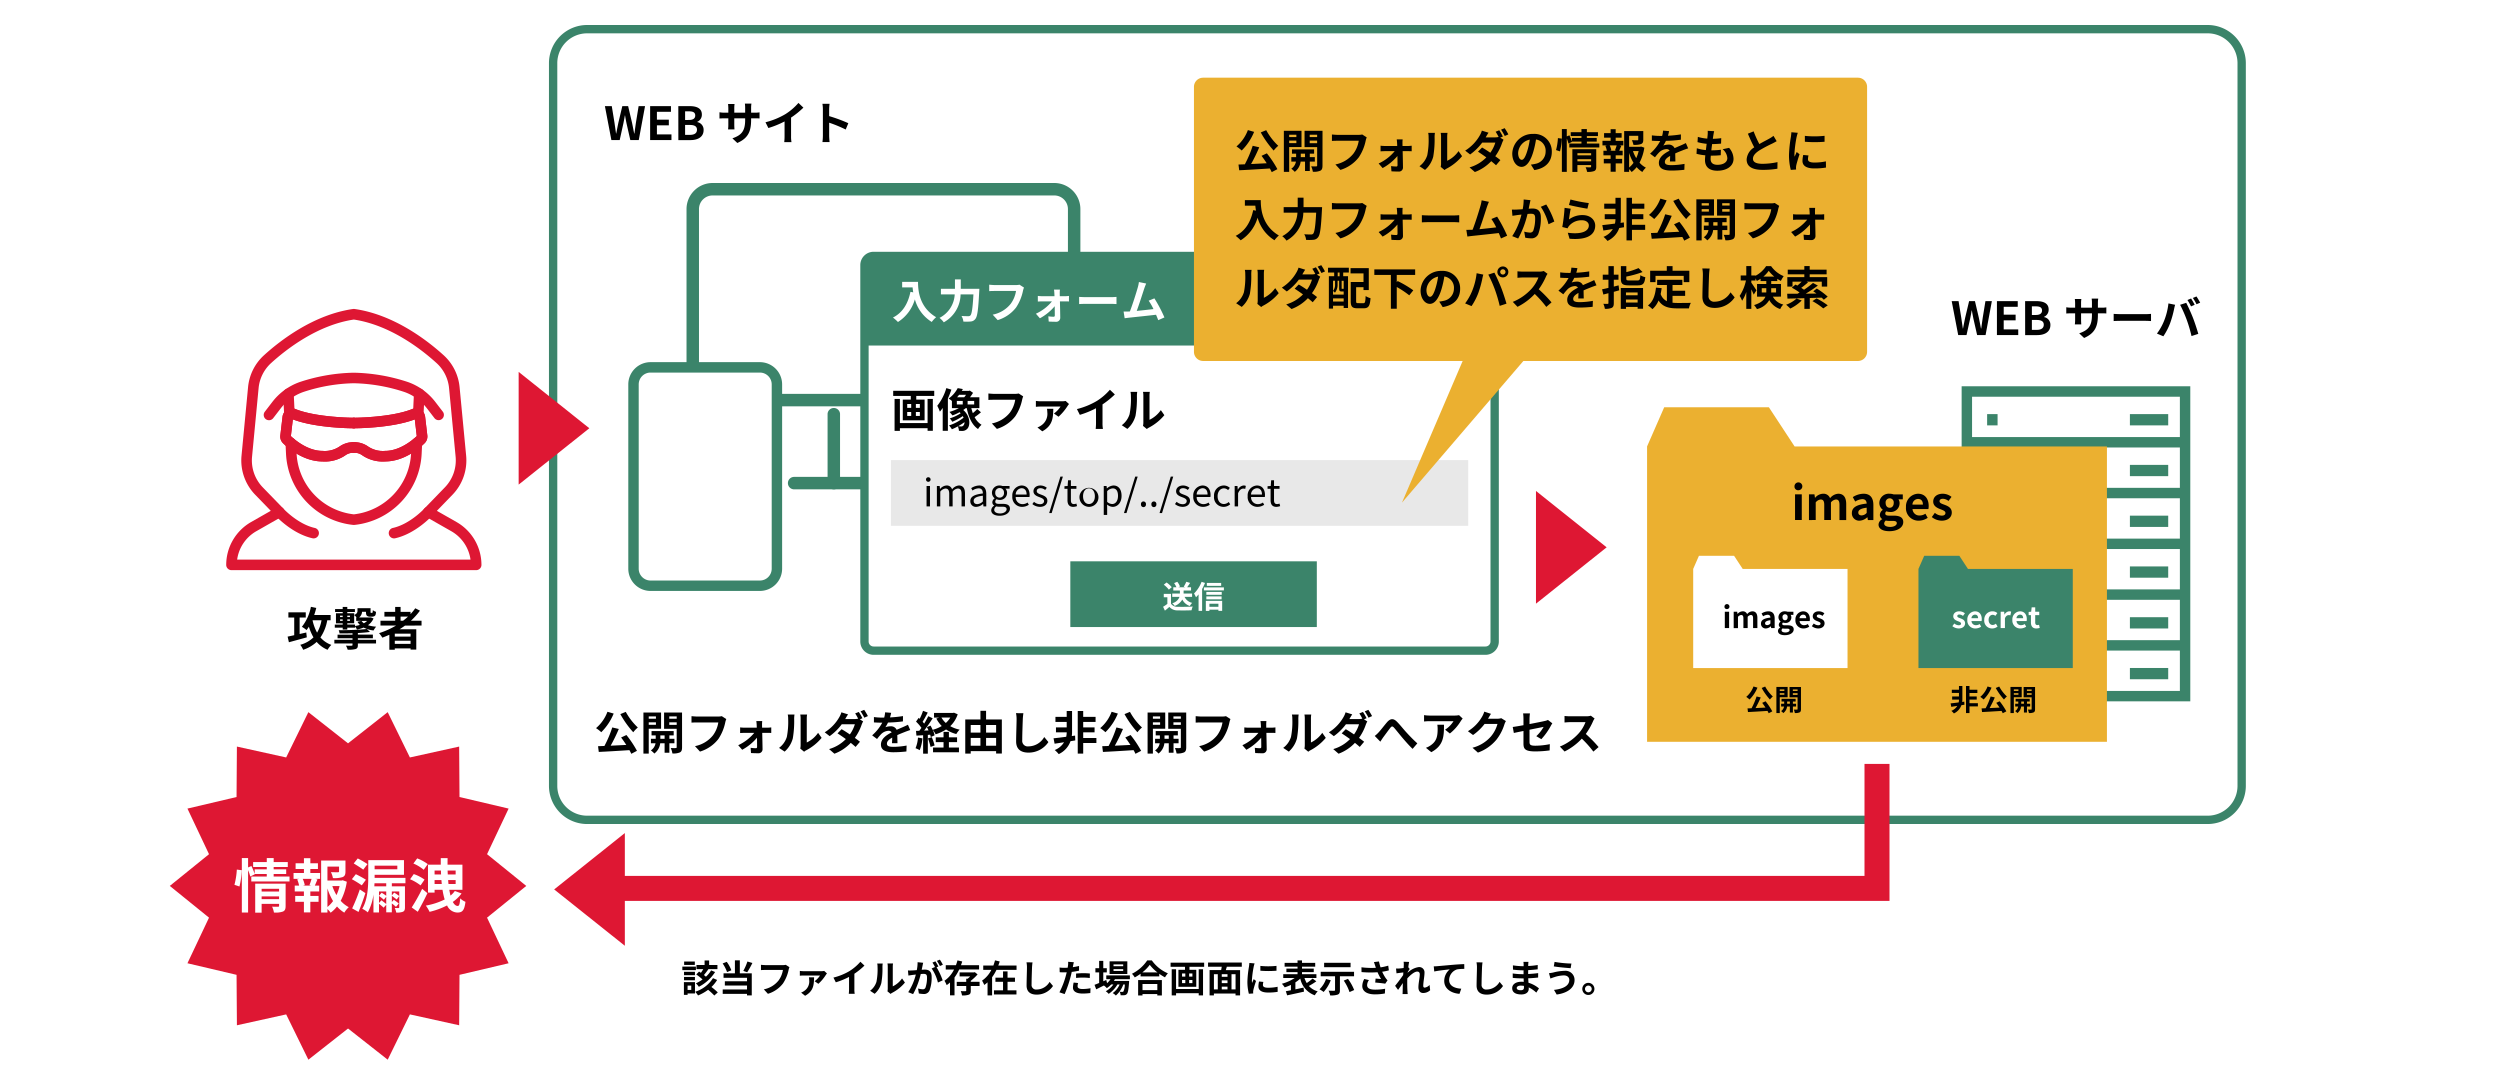<svg xmlns="http://www.w3.org/2000/svg" width="600" height="260"><defs><clipPath id="a"><path fill="none" d="M0 0H498.25V248.325H0z"/></clipPath></defs><g transform="translate(-345 -4077.318)"><path transform="translate(345 4077.318)" fill="#fff" d="M0 0H600V260H0z"/><g clip-path="url(#a)" transform="translate(385.75 4083.318)"><path d="M104.426 19.47h1.65l.65 3.982c.12.858.253 1.717.374 2.6h.044c.165-.879.341-1.748.516-2.6l.947-3.982H110l.935 3.982c.176.836.341 1.717.517 2.6h.055c.121-.879.242-1.748.363-2.6l.65-3.982h1.54l-1.508 8.152h-2.025l-.913-4.027a40.836 40.836 0 0 1-.351-1.893h-.044c-.11.627-.22 1.254-.353 1.893l-.89 4.027h-1.992zm10.856 0h5v1.363h-3.372v1.883h2.861v1.363h-2.861v2.178h3.49v1.365h-5.116zm6.765 0h2.7c1.672 0 2.948.494 2.948 2.013a1.848 1.848 0 0 1-1.111 1.76v.057a1.852 1.852 0 0 1 1.529 1.925c0 1.639-1.364 2.4-3.158 2.4h-2.9zm2.575 3.322c1.034 0 1.484-.418 1.484-1.067 0-.716-.484-1-1.462-1h-.97v2.069zm.187 3.576c1.111 0 1.716-.4 1.716-1.244 0-.791-.594-1.133-1.716-1.133h-1.135v2.377zm11.396 1.947l-1.178-1.115c2.124-.739 3.059-1.684 3.059-4.391V22.4h-2.608v1.5c0 .485.034.936.044 1.156h-1.54a8.681 8.681 0 0 0 .067-1.156v-1.5h-.936c-.55 0-.946.022-1.188.045v-1.5a7.178 7.178 0 0 0 1.188.1h.936v-1.091a9.893 9.893 0 0 0-.067-.991h1.563a6.7 6.7 0 0 0-.067.991v1.088h2.608v-1.155a7.284 7.284 0 0 0-.066-1.023h1.574a6.817 6.817 0 0 0-.077 1.023v1.155h.813a6.538 6.538 0 0 0 1.211-.077v1.463a15.445 15.445 0 0 0-1.211-.033h-.813v.363c0 2.729-.661 4.391-3.312 5.557m11.572-6.943a14.072 14.072 0 0 0 3.1-2.672l1.188 1.133a20.23 20.23 0 0 1-2.959 2.387v4.445a7.563 7.563 0 0 0 .1 1.441h-1.739a12.3 12.3 0 0 0 .078-1.441v-3.522a21.9 21.9 0 0 1-3.884 1.584l-.694-1.384a17.765 17.765 0 0 0 4.809-1.971m8.965-1.133a7.627 7.627 0 0 0-.109-1.32h1.715a11.95 11.95 0 0 0-.1 1.32v1.629a35.682 35.682 0 0 1 4.6 1.7l-.627 1.518a31.683 31.683 0 0 0-3.971-1.639v3.113c0 .319.054 1.09.1 1.541h-1.715a12.294 12.294 0 0 0 .109-1.541z"/><path d="M42.777 172.4l9.519-7.483 5.329 10.872 11.823-2.612.084 12.108 11.785 2.776-5.177 10.945 9.413 7.615-9.413 7.615 5.177 10.945-11.785 2.777-.084 12.107-11.823-2.612-5.325 10.872-9.519-7.483-9.519 7.483-5.329-10.872-11.823 2.612-.084-12.107-11.79-2.777 5.177-10.945L0 206.621l9.413-7.615-5.177-10.945 11.785-2.776.084-12.108 11.823 2.612 5.329-10.872z" fill="#de1733"/><path d="M15.515 206.354a18.39 18.39 0 0 0 .574-3.655l1.177.153a18.91 18.91 0 0 1-.547 3.909zm13.222-1.989v1.192h-9.175v-1.192h3.712v-.6h-2.9l.028.069-1.093.532a11.416 11.416 0 0 0-.518-1.54v10.184h-1.5v-13.07h1.5v2.242l.8-.336a16.627 16.627 0 0 1 .784 1.9v-1.107h2.9v-.56H20v-1.191h3.277v-.952h1.654v.952h3.389v1.191h-3.392v.56h3.011v1.122h-3.011v.6zm-.938 7.061c0 .728-.14 1.12-.644 1.344a5.342 5.342 0 0 1-2.157.239 5.591 5.591 0 0 0-.448-1.415c.574.042 1.232.028 1.414.028s.266-.057.266-.225v-.462h-4.188v2.1H20.5v-6.947h7.3zm-5.757-3.46h4.188v-.658h-4.188zm4.188 1.176h-4.188v.645h4.188zm7.501-5.617h2.34v1.4h-1.163l.546.141c-.238.518-.448 1.064-.644 1.484h1.051v1.4h-2.13v1.079h1.975v1.4h-1.975v2.55h-1.54v-2.55H30.1v-1.4h2.088v-1.079h-2.2v-1.4h1.05a7.935 7.935 0 0 0-.462-1.5l.5-.126H29.7v-1.4h2.494v-.967h-2v-1.373h2v-1.218h1.54v1.218h1.821v1.373h-1.824zm-.21 2.9a14.625 14.625 0 0 0 .505-1.5H31.9a6 6 0 0 1 .49 1.5l-.448.126h2.031zm8.965-.812a14.28 14.28 0 0 1-1.471 4.58 6.745 6.745 0 0 0 1.947 1.527 5.768 5.768 0 0 0-1.079 1.317 7.384 7.384 0 0 1-1.751-1.485 7.734 7.734 0 0 1-1.526 1.5 4.917 4.917 0 0 0-.771-.869v.827h-1.512v-12.483h5.84v2.634c0 .714-.154 1.12-.7 1.344a6.491 6.491 0 0 1-2.311.239 5.7 5.7 0 0 0-.476-1.429c.687.027 1.456.027 1.667.027s.279-.055.279-.21v-1.148h-2.787v3.348h3.376l.28-.071zm-4.651 6.065a7.316 7.316 0 0 0 1.345-1.428 13.913 13.913 0 0 1-1.345-3.026zm1.177-5.029a10.551 10.551 0 0 0 .994 2.172 10.247 10.247 0 0 0 .743-2.172zm7.066-.169a25.831 25.831 0 0 0-2.382-1.47l.953-1.205a25.576 25.576 0 0 1 2.423 1.331zm.868 1.864a61.09 61.09 0 0 1-1.652 4.524l-1.527-.855a41.7 41.7 0 0 0 1.835-4.552zm-.518-5.618c-.5-.406-1.555-1.05-2.283-1.5l.966-1.2a23.426 23.426 0 0 1 2.339 1.359zm6.864 3.264v.729h3.151v5.029c0 .6-.112.882-.476 1.064a3.955 3.955 0 0 1-1.624.2 4.346 4.346 0 0 0-.351-1.093c.378.014.771.014.883.014.14-.014.195-.056.195-.182v-2.676l-.616.813c-.266-.239-.77-.6-1.162-.883v1.47l.477-.517a14.377 14.377 0 0 1 1.2.882l-.687.812a10.127 10.127 0 0 0-.994-.826v2.129h-1.341v-1.821l-.631.715c-.237-.252-.713-.63-1.106-.953v2.1h-1.33v-4.328a12.218 12.218 0 0 1-1.359 4.3 5.651 5.651 0 0 0-1.331-.855c1.331-2.227 1.443-5.435 1.443-7.719v-3.964h8.572v3.529h-7.046v.728h7.4v1.3zm-1.345 0h-2.815c-.015.238-.028.477-.042.729h2.857zm-2.788-3.361h5.449v-.868h-5.449zm1.682 5.631a10.736 10.736 0 0 1 1.106.728v-1.037H50.21v1.037zm-.042 1.806c.349.267.854.645 1.148.9v-1.751l-.574.728a10.892 10.892 0 0 0-1.163-.91v1.667zm2.493-2.115v.939l.561-.659a10.1 10.1 0 0 1 1.217.813v-1.093zm6.898-1.456a10.889 10.889 0 0 0-2.521-1.471l.881-1.247a9.782 9.782 0 0 1 2.592 1.331zm1.639 1.862a65.76 65.76 0 0 1-2.312 4.469l-1.457-1.036a44.734 44.734 0 0 0 2.508-4.469zm-.883-5.6a9.584 9.584 0 0 0-2.48-1.513l.912-1.232a10.535 10.535 0 0 1 2.535 1.372zm9.077 5.673a8.524 8.524 0 0 1-2.1 2.031c.337.616.729.967 1.177.967.364 0 .5-.435.6-1.822a3.9 3.9 0 0 0 1.261.826c-.252 2.06-.729 2.579-1.948 2.579a2.786 2.786 0 0 1-2.465-1.709 18.573 18.573 0 0 1-4.2 1.54 8.614 8.614 0 0 0-.9-1.5 16.423 16.423 0 0 0 4.525-1.471 16.071 16.071 0 0 1-.518-2.312h-1.904v.659h-1.583v-6.7h3.068v-1.569h1.639c-.014.532-.014 1.051-.014 1.569h3.572v6.037h-3.151c.084.5.181.967.294 1.387a5.529 5.529 0 0 0 1.036-1.106zm-6.472-5.5v.938h1.555a20.347 20.347 0 0 1-.027-.938zm1.723 3.235l-.084-.952h-1.639v.952zm1.4-3.235l.042.938h1.891v-.938zm1.933 3.235v-.952H66.8l.084.952z" fill="#fff"/><path d="M489.094 191.765h-388.94A9.167 9.167 0 0 1 91 182.608V9.156A9.166 9.166 0 0 1 100.154 0h388.94a9.167 9.167 0 0 1 9.156 9.156v173.452a9.167 9.167 0 0 1-9.156 9.157M100.154 2A7.164 7.164 0 0 0 93 9.156v173.452a7.164 7.164 0 0 0 7.156 7.157h388.94a7.164 7.164 0 0 0 7.156-7.157V9.156A7.164 7.164 0 0 0 489.094 2z" fill="#3b846a"/><path d="M32.885 146.965l-4.3 1.177-.307-1.353c.44-.088.99-.209 1.584-.341v-4.235h-1.4v-1.255h4.17v1.255h-1.474v3.949l1.595-.363zm4.907-4.1a10.61 10.61 0 0 1-1.639 4.126 6.244 6.244 0 0 0 2.618 1.782 5.685 5.685 0 0 0-.9 1.177 6.912 6.912 0 0 1-2.619-1.892 8.808 8.808 0 0 1-3.245 1.892 5.541 5.541 0 0 0-.693-1.2 7.253 7.253 0 0 0 3.169-1.782 12.085 12.085 0 0 1-1.1-2.564 8.9 8.9 0 0 1-.56.814 7.124 7.124 0 0 0-1.123-.781 11.038 11.038 0 0 0 2.167-4.8l1.288.265a20.526 20.526 0 0 1-.5 1.705H38.6v1.254zm-3.532 0a10.884 10.884 0 0 0 1.09 2.971 8.965 8.965 0 0 0 1.066-2.971zm10.879 4.682H49.5v.881h-4.361v.374c0 .583-.132.825-.571.979a6.717 6.717 0 0 1-1.882.143 3.989 3.989 0 0 0-.418-.969 18.77 18.77 0 0 0 1.343.012c.175 0 .241-.044.241-.2v-.341h-4.357v-.881h4.357v-.362h-3.586v-.869h3.586v-.33a74.261 74.261 0 0 1-3.114.033 2.523 2.523 0 0 0-.2-.76c2.377-.011 5.16-.109 6.756-.3l.748.715c-.848.11-1.849.2-2.9.253v.386h3.6v.869h-3.6zm-3.639-2.915h-1.9v-.732h1.9v-.308h-1.619v-2.409H41.5v-.3h-1.829v-.705H41.5v-.506h1.1v.506h1.826v.705H42.6v.3h1.65v.418c.715-.319.8-.66.8-1.034v-.6h3.136v.815a.681.681 0 0 0 .022.263.108.108 0 0 0 .1.045h.165a.2.2 0 0 0 .121-.022c.033-.011.065-.055.088-.132a3.558 3.558 0 0 0 .044-.506 2.326 2.326 0 0 0 .77.406 3.137 3.137 0 0 1-.133.771.684.684 0 0 1-.351.307 1.3 1.3 0 0 1-.518.089H48a1.075 1.075 0 0 1-.693-.231c-.154-.176-.221-.374-.221-.936h-.945a1.876 1.876 0 0 1-.694 1.354h2.6l.2-.022.65.264a3.849 3.849 0 0 1-1.331 1.617 8.124 8.124 0 0 0 1.969.352 3.747 3.747 0 0 0-.627.914 6.792 6.792 0 0 1-2.387-.7 8.121 8.121 0 0 1-1.6.472 4.256 4.256 0 0 0-.462-.748v.3H42.6v.451h-1.1zm-.638-2.541h.638v-.33h-.64zm.638.561h-.639v.353h.639zm1.1 1.243h1.859v.342a6.528 6.528 0 0 0 1.166-.265 3.623 3.623 0 0 1-.594-.748l.924-.209h-1.22v-.825h.088a3.571 3.571 0 0 0-.573-.583v1.98H42.6zm0-1.8h.639v-.33H42.6zm0 .913h.639v-.353H42.6zm3.41.011a2.289 2.289 0 0 0 .562.562 3.194 3.194 0 0 0 .781-.562zm10.448 1.118c-.429.309-.847.594-1.3.88h4v4.883h-1.37v-.286H54v.33h-1.305v-3.6c-.549.241-1.122.484-1.682.693a7.273 7.273 0 0 0-.793-1.079 19.49 19.49 0 0 0 4.081-1.826h-3.739v-1.155h3.53v-1h-2.585v-1.133h2.585v-1.184h1.3v1.188h2.388v.539a13.4 13.4 0 0 0 1.133-1.4l1.124.572a16.261 16.261 0 0 1-2.168 2.42h2.551v1.155zm1.33 1.948H54v.7h3.784zm0 1.694H54v.748h3.784zm-2.4-4.8h.6a14.62 14.62 0 0 0 1.189-1H55.39z"/><path d="M217.048 94.488c0 2.62-2.144-4.457-4.764-4.457h-82.009c-2.62 0-4.764 7.077-4.764 4.457V44.181a4.778 4.778 0 0 1 4.764-4.764h82.009a4.778 4.778 0 0 1 4.764 4.764z" fill="#fff"/><path d="M216.845 96.575c-.972 0-1.53-.949-2.161-2.027-1.157-1.972-1.965-2.989-2.4-3.023h-82.01c-.436.034-1.244 1.051-2.4 3.024-.724 1.237-1.357 2.3-2.624 1.96-.563-.153-1.234-.627-1.234-2.022V44.18a6.266 6.266 0 0 1 6.258-6.259h82.01a6.266 6.266 0 0 1 6.258 6.259v50.307c0 1.4-.67 1.869-1.233 2.022a1.759 1.759 0 0 1-.464.066m-86.571-8.04h82.01a4.414 4.414 0 0 1 3.269 1.921V44.18a3.273 3.273 0 0 0-3.269-3.269h-82.01a3.272 3.272 0 0 0-3.268 3.269v46.274a4.414 4.414 0 0 1 3.268-1.919" fill="#3b846a"/><path transform="translate(159.37 93.294)" fill="#fff" d="M0 16.655L0 0"/><path d="M159.369 111.444a1.5 1.5 0 0 1-1.5-1.5v-16.65a1.5 1.5 0 0 1 2.99 0v16.655a1.5 1.5 0 0 1-1.495 1.5" fill="#3b846a"/><path transform="translate(183.189 93.294)" fill="#fff" d="M0 0L0 16.655"/><path d="M183.189 111.444a1.5 1.5 0 0 1-1.495-1.5v-16.65a1.5 1.5 0 0 1 2.99 0v16.655a1.5 1.5 0 0 1-1.5 1.5" fill="#3b846a"/><path transform="translate(149.843 109.949)" fill="#fff" d="M0 0L42.873 0"/><path d="M192.716 111.444h-42.873a1.495 1.495 0 0 1 0-2.99h42.873a1.495 1.495 0 0 1 0 2.99" fill="#3b846a"/><path d="M141.62 134.578h-26.239a4.09 4.09 0 0 1-4.091-4.089V86.256a4.09 4.09 0 0 1 4.091-4.089h26.239a4.089 4.089 0 0 1 4.09 4.089v44.233a4.089 4.089 0 0 1-4.09 4.089" fill="#fff"/><path d="M141.62 135.828h-26.24a5.345 5.345 0 0 1-5.339-5.339V86.256a5.345 5.345 0 0 1 5.339-5.339h26.24a5.345 5.345 0 0 1 5.34 5.339v44.233a5.345 5.345 0 0 1-5.34 5.339m-26.24-52.411a2.843 2.843 0 0 0-2.839 2.839v44.233a2.843 2.843 0 0 0 2.839 2.839h26.24a2.843 2.843 0 0 0 2.84-2.839V86.256a2.843 2.843 0 0 0-2.84-2.839z" fill="#3b846a"/><path d="M100.689 96.781l-16.962 13.525v-27.05zm244.157 28.577l-16.962 13.525v-27.05zM34.52 123.215a1.269 1.269 0 0 1-.279-.031c-4.9-1.1-8.731-5.265-8.892-5.442a1.27 1.27 0 0 1 1.878-1.709c.033.038 3.467 3.755 7.569 4.674a1.269 1.269 0 0 1-.276 2.508m-5.81-28.464a1.268 1.268 0 0 1-1.266-1.209l-.236-4.978a1.269 1.269 0 0 1 1.208-1.328 1.327 1.327 0 0 1 1.327 1.208l.236 4.977a1.269 1.269 0 0 1-1.208 1.328h-.061" fill="#de1733"/><path d="M36.657 104.753c-4.464 0-8.1-3.043-9.45-4.351a2.253 2.253 0 0 1-.681-1.9l.527-4.485a2.246 2.246 0 0 1 1.094-1.686 2.279 2.279 0 0 1 2.031-.151c5.068 2.051 13.9 2.077 13.992 2.077a1.27 1.27 0 0 1 0 2.539c-.375 0-9.088-.025-14.636-2.142l-.471 4.012c1 .944 4.077 3.549 7.594 3.549a6.319 6.319 0 0 0 4.054-1.034 5.785 5.785 0 0 1 3.459-1.063 1.27 1.27 0 0 1 0 2.539 3.318 3.318 0 0 0-2.117.679 8.734 8.734 0 0 1-5.4 1.418" fill="#de1733"/><path d="M51.683 104.753a8.734 8.734 0 0 1-5.4-1.418 3.318 3.318 0 0 0-2.117-.679 1.27 1.27 0 0 1 0-2.539 5.785 5.785 0 0 1 3.459 1.063 6.319 6.319 0 0 0 4.054 1.034c3.519 0 6.6-2.606 7.594-3.549l-.471-4.012c-5.548 2.117-14.261 2.142-14.636 2.142a1.27 1.27 0 0 1 0-2.539c.089 0 8.924-.026 13.992-2.077a2.279 2.279 0 0 1 2.031.151 2.246 2.246 0 0 1 1.094 1.686l.527 4.483a2.258 2.258 0 0 1-.681 1.9c-1.354 1.307-4.986 4.35-9.45 4.35" fill="#de1733"/><path d="M73.53 130.837H14.81a1.27 1.27 0 0 1-1.269-1.27 11.859 11.859 0 0 1 5.976-10.281l4.72-2.69-3.737-3.856a11.834 11.834 0 0 1-3.284-9.377L18.788 86.9a11.846 11.846 0 0 1 3.839-7.655c3.929-3.565 11.928-9.746 21.365-11.088a1.256 1.256 0 0 1 .357 0c9.436 1.342 17.435 7.523 21.364 11.088a11.846 11.846 0 0 1 3.839 7.655l1.573 16.467a11.838 11.838 0 0 1-3.285 9.376L64.1 116.6l4.72 2.69a11.857 11.857 0 0 1 5.98 10.277 1.27 1.27 0 0 1-1.269 1.27M16.167 128.3h56.006a9.311 9.311 0 0 0-4.606-6.806l-6.143-3.5A1.271 1.271 0 0 1 61.14 116l4.875-5.031a9.3 9.3 0 0 0 2.583-7.368l-1.575-16.463a9.3 9.3 0 0 0-3.016-6.017C60.32 77.776 52.86 71.994 44.17 70.693c-8.69 1.3-16.15 7.083-19.837 10.428a9.3 9.3 0 0 0-3.016 6.017l-1.574 16.467a9.3 9.3 0 0 0 2.582 7.369L27.2 116a1.271 1.271 0 0 1-.284 1.987l-6.143 3.5a9.311 9.311 0 0 0-4.606 6.806" fill="#de1733"/><path d="M53.82 123.215a1.269 1.269 0 0 1-.276-2.508c4.122-.924 7.535-4.635 7.569-4.672a1.269 1.269 0 0 1 1.878 1.707c-.161.177-4 4.345-8.892 5.442a1.269 1.269 0 0 1-.279.031M64.519 94.84a1.263 1.263 0 0 1-1.008-.5l-1.754-2.281a11.772 11.772 0 0 0-5.417-3.97 41.188 41.188 0 0 0-12.213-2.109A41.064 41.064 0 0 0 32 88.093a11.772 11.772 0 0 0-5.417 3.97l-1.754 2.281a1.269 1.269 0 1 1-2.014-1.544l1.754-2.28a14.3 14.3 0 0 1 6.587-4.82 43.76 43.76 0 0 1 12.971-2.251A43.886 43.886 0 0 1 57.183 85.7a14.293 14.293 0 0 1 6.587 4.819l1.754 2.28a1.27 1.27 0 0 1-1.005 2.043M44.17 119.99a1.227 1.227 0 0 1-.136-.007 18.023 18.023 0 0 1-16.145-17.144l-.117-2.445a1.269 1.269 0 1 1 2.535-.122l.118 2.446a15.491 15.491 0 0 0 13.745 14.725 15.491 15.491 0 0 0 13.745-14.724l.118-2.447a1.293 1.293 0 0 1 1.328-1.207 1.269 1.269 0 0 1 1.207 1.329l-.117 2.446a18.023 18.023 0 0 1-16.145 17.143 1.227 1.227 0 0 1-.136.007" fill="#de1733"/><path d="M59.629 94.751h-.061a1.269 1.269 0 0 1-1.208-1.328l.236-4.977a1.268 1.268 0 0 1 1.266-1.209h.061a1.269 1.269 0 0 1 1.208 1.328l-.231 4.977a1.268 1.268 0 0 1-1.266 1.209" fill="#de1733"/><path d="M51.683 104.753a8.734 8.734 0 0 1-5.4-1.418 3.318 3.318 0 0 0-2.117-.679 1.27 1.27 0 0 1 0-2.539 5.785 5.785 0 0 1 3.459 1.063 6.319 6.319 0 0 0 4.054 1.034c3.519 0 6.6-2.606 7.594-3.549l-.471-4.012c-5.548 2.117-14.261 2.142-14.636 2.142a1.27 1.27 0 0 1 0-2.539c.089 0 8.924-.026 13.992-2.077a2.279 2.279 0 0 1 2.031.151 2.246 2.246 0 0 1 1.094 1.686l.527 4.483a2.258 2.258 0 0 1-.681 1.9c-1.354 1.307-4.986 4.35-9.45 4.35" fill="#de1733"/><path d="M36.657 104.753c-4.464 0-8.1-3.043-9.45-4.351a2.253 2.253 0 0 1-.681-1.9l.527-4.485a2.246 2.246 0 0 1 1.094-1.686 2.279 2.279 0 0 1 2.031-.151c5.068 2.051 13.9 2.077 13.992 2.077a1.27 1.27 0 0 1 0 2.539c-.375 0-9.088-.025-14.636-2.142l-.471 4.012c1 .944 4.077 3.549 7.594 3.549a6.319 6.319 0 0 0 4.054-1.034 5.785 5.785 0 0 1 3.459-1.063 1.27 1.27 0 0 1 0 2.539 3.318 3.318 0 0 0-2.117.679 8.734 8.734 0 0 1-5.4 1.418" fill="#de1733"/><path d="M315.768 150.156H168.921a2.2 2.2 0 0 1-2.2-2.2V57.627a2.2 2.2 0 0 1 2.2-2.2h146.847a2.2 2.2 0 0 1 2.2 2.2v90.33a2.2 2.2 0 0 1-2.2 2.2" fill="#fff"/><path d="M315.769 151.157H168.922a3.2 3.2 0 0 1-3.2-3.2v-90.33a3.2 3.2 0 0 1 3.2-3.2h146.847a3.2 3.2 0 0 1 3.2 3.2v90.331a3.2 3.2 0 0 1-3.2 3.2M168.922 56.429a1.2 1.2 0 0 0-1.2 1.2v90.331a1.2 1.2 0 0 0 1.2 1.2h146.847a1.2 1.2 0 0 0 1.2-1.2V57.627a1.2 1.2 0 0 0-1.2-1.2z" fill="#3b846a"/><path d="M166.723 76.921V58.287c0-1.589.728-2.876 1.627-2.876h143.591c.9 0 1.627 1.287 1.627 2.876v18.634z" fill="#3b846a"/><path d="M179.576 61.644c0 2.079.3 6.095 4.346 8.482a7.043 7.043 0 0 0-1.056 1.144 9.3 9.3 0 0 1-4.049-5.424 9.523 9.523 0 0 1-4.059 5.436 10.455 10.455 0 0 0-1.2-1.068c2.289-1.155 3.6-3.278 4.2-6.172l.671.122a12.61 12.61 0 0 1-.154-1.189h-2.509v-1.331zm14.719 1.672s-.011.451-.033.627c-.22 4.379-.44 6.029-.924 6.6a1.489 1.489 0 0 1-1.122.616 11.341 11.341 0 0 1-1.761.021 3.014 3.014 0 0 0-.455-1.35c.693.054 1.343.054 1.629.054a.651.651 0 0 0 .516-.175c.331-.342.551-1.783.727-5.05h-3.081a7.816 7.816 0 0 1-4.037 6.7 5.191 5.191 0 0 0-1.024-1.066 6.709 6.709 0 0 0 3.653-5.633h-3.312v-1.344h3.367V61.05h1.4v2.266zm10.471.474a11.32 11.32 0 0 1-1.649 4 8.809 8.809 0 0 1-4.423 3.037l-1.2-1.31a7.316 7.316 0 0 0 4.312-2.585 6.963 6.963 0 0 0 1.287-3.1h-5.127c-.495 0-1.023.021-1.307.044v-1.55c.328.033.957.088 1.319.088h5.082a3.687 3.687 0 0 0 .869-.088l1.078.693a5.028 5.028 0 0 0-.242.771m8.824.627c0 .2.011.429.011.671h1.3c.286 0 .7-.044.9-.067v1.333a21.039 21.039 0 0 0-.847-.023h-1.32c.033 1.31.065 2.806.077 3.928a.959.959 0 0 1-1.067.968c-.529 0-1.21-.022-1.705-.055l-.088-1.254a10.212 10.212 0 0 0 1.264.1c.209 0 .287-.121.287-.341 0-.539-.011-1.343-.023-2.179a12.476 12.476 0 0 1-3.553 2.894l-.957-1.1a10.817 10.817 0 0 0 3.851-2.96h-2.355c-.319 0-.715.023-1.034.044v-1.355a9.484 9.484 0 0 0 1 .067h2.992a12.477 12.477 0 0 0-.11-1.584h1.42a8.064 8.064 0 0 0-.044.913m6.424.902h5.908c.517 0 1-.044 1.287-.066v1.727c-.263-.012-.825-.056-1.287-.056h-5.908c-.627 0-1.364.023-1.771.056v-1.727c.4.033 1.2.066 1.771.066m13.849-2.047c-.352 1.078-1.243 3.873-1.793 5.347 1.342-.132 2.9-.308 4.016-.44a13.291 13.291 0 0 0-1.156-2.013l1.375-.561a33.724 33.724 0 0 1 2.41 4.576l-1.486.66a27.058 27.058 0 0 0-.527-1.3c-1.782.209-5.116.561-6.5.705-.275.032-.683.087-1.034.131l-.254-1.606c.375 0 .847 0 1.211-.011.088 0 .2-.011.3-.011.637-1.628 1.584-4.643 1.9-5.787a8 8 0 0 0 .264-1.276l1.749.363c-.143.33-.308.738-.473 1.221" fill="#fff"/><path transform="translate(173.069 104.422)" fill="#e8e8e8" d="M0 0H138.551V15.774H0z"/><path transform="translate(216.129 128.716)" fill="#3b846a" d="M0 0H59.158V15.774H0z"/><path d="M183.466 87.8v1.22h-4.313v.88h2v4.984h-5.236V89.9h1.924v-.881h-4.225V87.8zm-1.6 1.947h1.266V97.4h-1.262v-.638h-6.645v.649h-1.277v-7.665h1.277v5.787h6.645zm-4.885 2.145h.957v-.925h-.957zm0 1.925h.957v-.935h-.957zm3.037-2.849h-.957v.925h.957zm0 1.915h-.957v.935h.957zm7.561-5.37a21.4 21.4 0 0 1-.838 2.134V97.4H185.5v-5.5a9.051 9.051 0 0 1-.682.9 9.066 9.066 0 0 0-.627-1.409 12.279 12.279 0 0 0 2.178-4.247zm7.1 5.434a13.9 13.9 0 0 1-1.52 1.166 4.5 4.5 0 0 0 1.662 1.838 4.134 4.134 0 0 0-.836 1.023c-1.463-.99-2.256-2.805-2.716-5.028h-.221a6.819 6.819 0 0 1-.617.451c1.771 1.507 1.738 3.851.9 4.577a1.6 1.6 0 0 1-1.166.451c-.219 0-.494-.011-.77-.033a2.822 2.822 0 0 0-.275-1.056 12.877 12.877 0 0 1-1.42.693 4.461 4.461 0 0 0-.691-.924 10.909 10.909 0 0 0 3.5-1.859c-.055-.133-.121-.254-.188-.386a13.733 13.733 0 0 1-2.529 1.365 4.182 4.182 0 0 0-.6-.814 10.147 10.147 0 0 0 2.619-1.222 3.1 3.1 0 0 0-.263-.263 11.274 11.274 0 0 1-1.705.781 8.621 8.621 0 0 0-.727-.848 10.943 10.943 0 0 0 2.266-.913h-1.672v-1.705a3.8 3.8 0 0 0-.8-.583 7.052 7.052 0 0 0 2.19-2.509l1.232.221c-.078.143-.166.3-.254.439h1.7l.231-.077.769.551a11.866 11.866 0 0 1-.726 1.056h2.248v2.607h-1.926a10.293 10.293 0 0 0 .353 1.21 11.859 11.859 0 0 0 1.067-.99zm-5.787-1.881h1.418v-.836h-1.418zm.539-2.31c-.155.2-.309.4-.473.583h1.705a4.885 4.885 0 0 0 .428-.583zm1.3 6.556a15.226 15.226 0 0 1-1.541.991 6.524 6.524 0 0 0 .737.044.623.623 0 0 0 .539-.22 1.193 1.193 0 0 0 .265-.815m2.321-5.082h-1.572v.836h1.572zm11.521-.33a11.268 11.268 0 0 1-1.65 4 8.793 8.793 0 0 1-4.422 3.037l-1.2-1.31a7.316 7.316 0 0 0 4.312-2.585 6.94 6.94 0 0 0 1.287-3.1h-5.127c-.494 0-1.023.021-1.308.044v-1.55c.33.033.957.088 1.32.088h5.082a3.682 3.682 0 0 0 .869-.088l1.078.693a5.259 5.259 0 0 0-.242.771m10.913 1.507a12.469 12.469 0 0 1-2.189 2.607l-1.1-.77a6.2 6.2 0 0 0 1.584-1.672h-4.774a10.559 10.559 0 0 0-1.144.066v-1.42a7.627 7.627 0 0 0 1.144.089h5.1a4.408 4.408 0 0 0 .894-.077l.814.736a5.145 5.145 0 0 0-.33.441m-6.084 6.117l-1.166-.936a3.932 3.932 0 0 0 .893-.472A3.329 3.329 0 0 0 210.6 92.9a4.468 4.468 0 0 0-.076-.781h1.518c-.067 2.057-.067 3.983-2.641 5.4m13.125-7.311a14.1 14.1 0 0 0 3.1-2.673l1.187 1.133a20.235 20.235 0 0 1-2.959 2.388V95.5a7.472 7.472 0 0 0 .1 1.441h-1.739a12.543 12.543 0 0 0 .077-1.441v-3.521a21.966 21.966 0 0 1-3.883 1.584l-.694-1.385a17.762 17.762 0 0 0 4.809-1.97m7.822 3.213a19.024 19.024 0 0 0 .319-4.357 4.132 4.132 0 0 0-.1-1.013h1.617a7.678 7.678 0 0 0-.076 1 24.275 24.275 0 0 1-.33 4.731 6.447 6.447 0 0 1-1.959 3.158l-1.342-.892a5.183 5.183 0 0 0 1.871-2.628m3.311 1.979v-6.412a4.789 4.789 0 0 0-.088-.946h1.639a5.762 5.762 0 0 0-.076.957v5.754a6.958 6.958 0 0 0 2.716-2.322l.848 1.21a12.13 12.13 0 0 1-3.73 3 2.418 2.418 0 0 0-.473.329l-.924-.759a4.1 4.1 0 0 0 .088-.814M126.269 226.824h-3.259v-.846h3.259zm-.224 5.6h-1.774v.352h-.883v-3.071h2.657zm-.009-4.375h-2.62v-.819h2.62zm-2.62.414h2.62v.8h-2.62zm2.592-2.881h-2.565v-.81h2.565zm-1.737 6.005h.882v-1.035h-.882zm7.094-2.4a8.094 8.094 0 0 1-1.377 1.692 14.571 14.571 0 0 1 1.53 1.3l-.837.747a14.832 14.832 0 0 0-1.485-1.377 10.856 10.856 0 0 1-2.422 1.36 4.087 4.087 0 0 0-.693-.882 7.825 7.825 0 0 0 4.285-3.269zm-4.339-2.008c.135.09.288.188.441.3a9.809 9.809 0 0 0 .567-.892H126.4v-.98h1.953v-1.1h1.09v1.1h1.989v.98h-2.151a21.106 21.106 0 0 1-1.09 1.423c.171.135.343.271.477.4a6.4 6.4 0 0 0 1.251-1.522l.955.4a10.182 10.182 0 0 1-3.9 3.547 3.979 3.979 0 0 0-.712-.828 9.687 9.687 0 0 0 1.6-.936 14.883 14.883 0 0 0-1.512-1.206zm6.713.121a8.476 8.476 0 0 0-1.053-2.071l.981-.388a8.217 8.217 0 0 1 1.107 2.026zm3.07.3h2.863v5.3h-1.143v-.369H132.7v-1.063h5.834v-.935h-5.321V229.5h5.321v-.828H132.9V227.6h2.728v-3.115h1.179zm3.016-2.484a20.4 20.4 0 0 1-1.242 2.224l-.937-.325a12.8 12.8 0 0 0 .982-2.251zm8.694 1.637a9.253 9.253 0 0 1-1.351 3.276 7.2 7.2 0 0 1-3.619 2.486l-.981-1.072a5.99 5.99 0 0 0 3.529-2.116 5.684 5.684 0 0 0 1.053-2.539h-4.195c-.4 0-.837.019-1.072.036v-1.268c.271.026.783.071 1.081.071h4.159a3.065 3.065 0 0 0 .711-.071l.882.566a3.969 3.969 0 0 0-.2.631m8.932 1.233a10.239 10.239 0 0 1-1.792 2.133l-.9-.63a5.062 5.062 0 0 0 1.3-1.368h-3.907a8.42 8.42 0 0 0-.937.054v-1.162a6.384 6.384 0 0 0 .937.073h4.178a3.6 3.6 0 0 0 .728-.064l.666.6a3.692 3.692 0 0 0-.269.36m-4.979 5.005l-.954-.765a3.21 3.21 0 0 0 .728-.387 2.723 2.723 0 0 0 1.207-2.629 3.575 3.575 0 0 0-.063-.639h1.242c-.054 1.684-.054 3.259-2.16 4.42m10.733-5.982a11.524 11.524 0 0 0 2.539-2.188l.972.927a16.448 16.448 0 0 1-2.417 1.956v3.637a6.118 6.118 0 0 0 .081 1.18h-1.423a10.063 10.063 0 0 0 .064-1.18v-2.881a17.935 17.935 0 0 1-3.179 1.3l-.567-1.134a14.466 14.466 0 0 0 3.934-1.611m6.39 2.623a15.531 15.531 0 0 0 .261-3.566 3.415 3.415 0 0 0-.081-.828h1.323a5.952 5.952 0 0 0-.063.82 19.868 19.868 0 0 1-.27 3.871 5.279 5.279 0 0 1-1.6 2.584l-1.1-.73a4.246 4.246 0 0 0 1.53-2.151m2.71 1.62v-5.249a3.974 3.974 0 0 0-.072-.773h1.342a4.384 4.384 0 0 0-.064.783v4.708a5.713 5.713 0 0 0 2.224-1.9l.693.991a9.931 9.931 0 0 1-3.052 2.458 1.928 1.928 0 0 0-.387.269l-.756-.621a3.425 3.425 0 0 0 .072-.666m8.338-5.437c-.054.269-.126.6-.189.926.306-.017.567-.035.756-.035.955 0 1.63.423 1.63 1.719a8.811 8.811 0 0 1-.514 3.3 1.432 1.432 0 0 1-1.476.828 6.026 6.026 0 0 1-1.081-.126l-.188-1.189a5.2 5.2 0 0 0 1.1.189.661.661 0 0 0 .676-.387 7.149 7.149 0 0 0 .369-2.494c0-.72-.315-.819-.873-.819-.144 0-.369.018-.631.036a18.94 18.94 0 0 1-1.835 4.826l-1.171-.469a13.78 13.78 0 0 0 1.828-4.231c-.324.036-.613.072-.775.09-.26.045-.729.108-1.008.153l-.108-1.224a8.591 8.591 0 0 0 .963 0c.279-.01.7-.036 1.161-.081a9.25 9.25 0 0 0 .19-1.9l1.341.135c-.054.234-.117.522-.162.748m3.817.143l-.441.19a16.3 16.3 0 0 1 1.467 3.141l-1.142.523a10.169 10.169 0 0 0-1.513-3.376l.809-.352a9.764 9.764 0 0 0-.611-1.061l.711-.3c.225.333.549.9.72 1.233m1.071-.414l-.711.307a10.062 10.062 0 0 0-.729-1.243l.72-.288a11.716 11.716 0 0 1 .72 1.224m3.912 1.141a10.655 10.655 0 0 1-1.117 1.908v4.295h-1.081v-3.088a6.843 6.843 0 0 1-.8.639 6.079 6.079 0 0 0-.531-1.053 6.928 6.928 0 0 0 2.3-2.7h-1.99v-1.026h2.44a10.221 10.221 0 0 0 .369-1.161l1.143.26c-.09.3-.188.6-.306.9h4.349v1.026zm4.9 3.961h-2.116v1.116c0 .54-.1.82-.486.973a4.406 4.406 0 0 1-1.621.171 4.217 4.217 0 0 0-.3-1.035c.451.027.982.027 1.125.017s.19-.036.19-.152v-1.09h-2.277v-1h2.277v-.741h.333a7.019 7.019 0 0 0 .612-.559h-2.53v-.963h3.422l.224-.063.666.541a11.227 11.227 0 0 1-1.638 1.539v.243h2.116zm8.87-4.906v1.026h-4.815a10.49 10.49 0 0 1-1.054 1.774v4.357h-1.09v-3.133a6.689 6.689 0 0 1-.793.63 7.16 7.16 0 0 0-.53-1.035 6.824 6.824 0 0 0 2.241-2.593h-1.953v-1.026h2.432c.152-.423.288-.837.394-1.252l1.125.27c-.1.333-.216.658-.341.982zm-2.16 5.951h2.139v.99h-5.4v-.99h2.179v-2.053h-1.826v-.99h1.826v-1.5h1.081v1.5h1.783v.99h-1.783zm5.875-5.509c-.036.972-.107 2.988-.107 4.1a1.089 1.089 0 0 0 1.242 1.208 3.6 3.6 0 0 0 3.079-1.837l.819.99a4.659 4.659 0 0 1-3.907 2.07c-1.477 0-2.431-.647-2.431-2.187 0-1.206.09-3.575.09-4.348a5.75 5.75 0 0 0-.117-1.216l1.449.019c-.054.378-.1.837-.117 1.2m9.856-.396c-.018.1-.045.216-.072.342.5-.072 1.008-.171 1.5-.289v1.126a16.565 16.565 0 0 1-1.755.3c-.081.387-.171.784-.27 1.153a28.06 28.06 0 0 1-1.432 4.168l-1.252-.423a19.451 19.451 0 0 0 1.558-4.052c.064-.242.136-.5.19-.756-.208.009-.406.018-.595.018-.432 0-.774-.018-1.089-.035l-.027-1.126a8.917 8.917 0 0 0 1.134.072c.261 0 .532-.009.811-.027.035-.2.062-.37.081-.513a4.6 4.6 0 0 0 .026-.909l1.378.107a9.894 9.894 0 0 0-.189.847m1.08 4.888c0 .4.27.694 1.233.694a10.475 10.475 0 0 0 1.873-.19l-.045 1.153a14.464 14.464 0 0 1-1.837.126c-1.512 0-2.332-.523-2.332-1.432a6.292 6.292 0 0 1 .163-1.206l1.071.108a3.133 3.133 0 0 0-.126.747m1.369-3.106a15.826 15.826 0 0 1 1.584.081l-.027 1.081a12.983 12.983 0 0 0-1.548-.108 15.472 15.472 0 0 0-1.738.09v-1.053c.5-.046 1.153-.091 1.729-.091m7.598 1.435a4.827 4.827 0 0 1-.252.432h3.655s-.009.244-.017.37c-.126 1.754-.271 2.475-.514 2.736a.844.844 0 0 1-.594.307 5.682 5.682 0 0 1-.909.017 2.151 2.151 0 0 0-.243-.837c.288.027.521.027.638.027a.31.31 0 0 0 .271-.1 3.926 3.926 0 0 0 .333-1.684h-.352a6.418 6.418 0 0 1-1.8 2.665 2.971 2.971 0 0 0-.757-.594 4.949 4.949 0 0 0 1.675-2.071h-.532a6.861 6.861 0 0 1-2.106 2.26 3.162 3.162 0 0 0-.7-.63 5.444 5.444 0 0 0 1.837-1.63h-.532a5.593 5.593 0 0 1-1.053.883 3.742 3.742 0 0 0-.7-.631c-.649.325-1.3.649-1.846.919l-.4-1.081c.307-.117.685-.269 1.108-.44v-2.539h-.9v-1.009h.9v-1.77h.99v1.774h.847v1.009h-.847v2.125l.721-.316.189.766a4.416 4.416 0 0 0 .828-.955h-1.017v-.9h5.663v.9zm2.972-1.242h-4.259v-3.043h4.259zm-.991-2.305h-2.323v.433h2.323zm0 1.135h-2.323v.432h2.323zm6.875-2.088a9.05 9.05 0 0 0 3.854 3.1 5.19 5.19 0 0 0-.694.963 10.794 10.794 0 0 1-1.377-.855v.621h-4.484v-.63a12.594 12.594 0 0 1-1.4.882 4.371 4.371 0 0 0-.675-.873 9.526 9.526 0 0 0 3.664-3.205zm-3.292 4.72h5.7v3.69H237v-.333h-3.55v.333h-1.05zm4.637-1.837a9.866 9.866 0 0 1-1.846-1.827 9.2 9.2 0 0 1-1.792 1.827zm-3.584 4.249h3.557v-1.467h-3.56zm14.795-6.599v1h-3.528v.721h1.637v4.078h-4.285v-4.078h1.576v-.721h-3.457v-1zm-1.305 1.594h1.035v6.265h-1.035v-.522h-5.437v.531h-1.045v-6.274h1.045v4.735h5.437zm-4 1.755h.783v-.756h-.783zm0 1.576h.783v-.766h-.783zm2.485-2.332h-.783v.756h.783zm0 1.566h-.783v.766h.783zm8.264-3.177c-.081.278-.171.548-.243.809h3.421v6.076h-1.089v-.459h-5.194v.459h-1.036v-6.077h2.773c.054-.261.108-.54.144-.809h-3.286v-1.009h8.1v1.009zm-3.1 5.446h.927v-3.646h-.927zm3.259-3.647h-1.378v.622h1.378zm0 1.459h-1.378v.685h1.378zm-1.378 2.188h1.378v-.666h-1.378zm3.313-3.647h-.973v3.646h.973zm4.35-1.791a23.727 23.727 0 0 0-.433 3.3 4.512 4.512 0 0 0 .036.585c.135-.306.279-.621.4-.918l.559.441c-.253.747-.55 1.729-.648 2.205a2.612 2.612 0 0 0-.045.424c0 .1.008.243.017.369l-1.044.071a11.5 11.5 0 0 1-.351-2.943 24.944 24.944 0 0 1 .379-3.565c.026-.252.08-.594.089-.882l1.26.107c-.071.19-.188.64-.224.8m2.223 4.4c0 .4.342.639 1.261.639a10.638 10.638 0 0 0 2.259-.233l.018 1.214a12.659 12.659 0 0 1-2.323.171c-1.548 0-2.3-.548-2.3-1.475a5.557 5.557 0 0 1 .152-1.171l1.037.1a3.013 3.013 0 0 0-.109.756m3.259-4.609v1.161a23.939 23.939 0 0 1-3.871 0v-1.152a18.517 18.517 0 0 0 3.871-.009m9.559 3.707a16.985 16.985 0 0 1-1.791 1.116 4.374 4.374 0 0 0 2.125 1.287 4.331 4.331 0 0 0-.693.954 5.379 5.379 0 0 1-3.485-4.014 8.17 8.17 0 0 1-1.179.909v1.675c.639-.136 1.314-.28 1.962-.424l.1.973c-1.413.333-2.926.648-4.042.891l-.314-.99c.35-.064.773-.145 1.223-.234v-1.288a10.316 10.316 0 0 1-1.494.594 5.544 5.544 0 0 0-.684-.864 10.241 10.241 0 0 0 3.07-1.377h-2.737v-.91h3.43v-.5h-2.674v-.856h2.674v-.459h-3.1v-.909h3.1v-.593h1.072v.593h3.17v.909h-3.168v.459h2.817v.856h-2.817v.5h3.457v.91h-2.864a5.774 5.774 0 0 0 .54 1.206 11.757 11.757 0 0 0 1.414-1.08zm3.464-.261a9.017 9.017 0 0 1-1.711 2.818 6.212 6.212 0 0 0-.99-.639 6.291 6.291 0 0 0 1.566-2.476zm2.2-.954v3.34c0 .6-.126.9-.549 1.071a5.089 5.089 0 0 1-1.792.189 4.522 4.522 0 0 0-.378-1.143c.514.027 1.144.036 1.315.027s.234-.045.234-.171V228.3h-3.439v-1.07h8v1.07zm2.557-2.169h-6.347v-1.062h6.347zm-.63 2.79a11.685 11.685 0 0 1 1.494 2.684l-1.116.495a11.091 11.091 0 0 0-1.386-2.755zm6.232-4.022l1.215-.145a10.485 10.485 0 0 0 .379 1.413 13.248 13.248 0 0 0 1.844-.414l.145 1.135a11.951 11.951 0 0 1-1.6.324 9.8 9.8 0 0 0 .8 1.467 5.468 5.468 0 0 0 .485.6l-.557.81c-.5-.1-1.639-.216-2.4-.279l.09-.954c.441.036 1.035.09 1.315.107a11.657 11.657 0 0 1-.847-1.629 24.147 24.147 0 0 1-3.844-.036l-.015-1.15a18.85 18.85 0 0 0 3.457.126c-.072-.207-.126-.4-.18-.549-.072-.207-.171-.531-.288-.828m-1.63 5.536c0 .756.676 1.08 1.909 1.08a12.415 12.415 0 0 0 2.412-.216l-.062 1.135a12.709 12.709 0 0 1-2.422.216c-1.837-.009-3-.721-3-2.017a3.691 3.691 0 0 1 .477-1.675l1.125.262a2.168 2.168 0 0 0-.441 1.215m8.77-5.617l1.314.045c-.054.252-.135.711-.2 1.269l.333.432c-.126.162-.306.459-.459.693-.01.063-.01.126-.018.2a4.741 4.741 0 0 1 2.62-1.351 1.258 1.258 0 0 1 1.413 1.332c0 .937-.3 2.26-.3 3.188 0 .233.117.405.342.405a1.866 1.866 0 0 0 1.171-.649l.143 1.27a2.4 2.4 0 0 1-1.692.666c-.675 0-1.125-.486-1.125-1.359 0-.973.324-2.3.324-3.116 0-.441-.234-.666-.612-.666-.666 0-1.639.829-2.377 1.639-.009.252-.018.5-.018.729 0 .738 0 1.495.054 2.34.009.163.036.487.062.694h-1.242c.019-.207.028-.523.028-.666.017-.7.027-1.225.036-1.981a43.82 43.82 0 0 1-1.135 1.648l-.711-.982a45.783 45.783 0 0 0 1.927-2.575c.017-.207.036-.423.045-.639-.442.054-1.135.144-1.639.216l-.117-1.152a7.725 7.725 0 0 0 .783-.009c.262-.017.657-.063 1.045-.117.018-.342.036-.594.036-.693a4.966 4.966 0 0 0-.036-.81m8.122 1.061c.747-.062 2.232-.2 3.88-.342a59.798 59.798 0 0 1 2.548-.153l.009 1.152a10.413 10.413 0 0 0-1.738.117 2.739 2.739 0 0 0-1.9 2.531c0 1.476 1.387 2.016 2.908 2.1l-.423 1.234c-1.882-.126-3.664-1.144-3.664-3.088a3.625 3.625 0 0 1 1.332-2.782c-.847.089-2.682.288-3.727.512l-.117-1.232c.36-.01.711-.027.891-.046m10.693.295c-.036.972-.107 2.988-.107 4.1a1.089 1.089 0 0 0 1.242 1.208 3.6 3.6 0 0 0 3.079-1.837l.819.99a4.659 4.659 0 0 1-3.907 2.07c-1.477 0-2.431-.647-2.431-2.187 0-1.206.09-3.575.09-4.348a5.75 5.75 0 0 0-.117-1.216l1.449.019c-.054.378-.1.837-.117 1.2m11.098-.702c-.008.09-.008.225-.008.369a18.863 18.863 0 0 0 2.277-.243l-.009 1.035c-.594.073-1.413.153-2.286.2v.926a27.93 27.93 0 0 0 2.4-.215l-.008 1.062c-.811.09-1.513.152-2.377.18.018.342.036.711.063 1.071a7.076 7.076 0 0 1 2.521 1.359l-.649 1.009a6.917 6.917 0 0 0-1.818-1.252c.009.126.009.235.009.333 0 .766-.585 1.36-1.774 1.36-1.44 0-2.2-.549-2.2-1.5 0-.91.837-1.549 2.223-1.549.189 0 .378.009.558.027-.018-.279-.026-.567-.036-.837h-.468c-.522 0-1.549-.046-2.142-.117l-.009-1.062a16.055 16.055 0 0 0 2.169.17h.432c0-.3 0-.621.009-.927h-.333a20.986 20.986 0 0 1-2.206-.161l-.026-1.027a16.8 16.8 0 0 0 2.223.2h.351v-.423a3.608 3.608 0 0 0-.054-.621h1.216a6.321 6.321 0 0 0-.055.639m-1.818 6.176c.478 0 .792-.136.792-.657 0-.1 0-.226-.009-.388a5 5 0 0 0-.738-.062c-.639 0-.99.252-.99.557 0 .343.324.55.945.55m10.358-3.562a8.061 8.061 0 0 0-2.341.441c-.261.073-.612.216-.873.316l-.342-1.288a9.1 9.1 0 0 0 .99-.153 11.868 11.868 0 0 1 2.719-.41 2.173 2.173 0 0 1 2.421 2.224c0 1.926-1.782 3.123-4.285 3.466l-.648-1.116c2.233-.252 3.673-.991 3.673-2.4 0-.594-.469-1.08-1.314-1.08m1.818-2.836l-.18 1.107c-1.053-.072-3.007-.252-4.042-.431l.18-1.081a26.735 26.735 0 0 0 4.042.4m5.525 6.091a1.454 1.454 0 1 1-1.459-1.458 1.458 1.458 0 0 1 1.459 1.458m-.648 0a.806.806 0 1 0-.811.811.807.807 0 0 0 .811-.811M181.491 109.085a.549.549 0 0 1 1.1 0 .549.549 0 1 1-1.1 0m.135 1.557h.818v4.889h-.818zm2.474.001h.676l.07.711h.027a2.153 2.153 0 0 1 1.522-.838 1.289 1.289 0 0 1 1.351.938 2.308 2.308 0 0 1 1.612-.938c1.009 0 1.484.666 1.484 1.919v3.1h-.818v-2.99c0-.918-.289-1.3-.909-1.3a1.8 1.8 0 0 0-1.233.746v3.548h-.821v-2.99c0-.918-.287-1.3-.908-1.3a1.812 1.812 0 0 0-1.235.746v3.548h-.818zm8.028 3.619c0-1.063.928-1.594 3.008-1.827 0-.631-.207-1.234-1.01-1.234a2.7 2.7 0 0 0-1.467.522l-.324-.567a3.686 3.686 0 0 1 1.928-.639c1.187 0 1.691.8 1.691 2.008v3.006h-.675l-.071-.584h-.027a2.629 2.629 0 0 1-1.621.7 1.326 1.326 0 0 1-1.432-1.387m3.008.081v-1.368c-1.648.2-2.207.6-2.207 1.233 0 .558.379.783.865.783a2 2 0 0 0 1.342-.648m2.005 2.127a1.373 1.373 0 0 1 .721-1.107v-.036a.885.885 0 0 1-.451-.8 1.193 1.193 0 0 1 .549-.91v-.036a1.716 1.716 0 0 1-.639-1.314 1.742 1.742 0 0 1 1.836-1.747 2.024 2.024 0 0 1 .686.126h1.7v.631h-1a1.394 1.394 0 0 1 .4 1.008 1.677 1.677 0 0 1-1.783 1.7 1.7 1.7 0 0 1-.728-.171.728.728 0 0 0-.315.585c0 .315.2.531.856.531h.953c1.134 0 1.711.36 1.711 1.162 0 .909-.963 1.693-2.477 1.693-1.2 0-2.016-.469-2.016-1.315m3.692-.252c0-.45-.352-.6-1-.6h-.846a2.82 2.82 0 0 1-.631-.081 1.017 1.017 0 0 0-.494.828c0 .522.531.864 1.412.864.938 0 1.559-.5 1.559-1.008m-.631-3.952a1.048 1.048 0 1 0-2.088 0 1.05 1.05 0 1 0 2.088 0m2.003.824a2.364 2.364 0 0 1 2.205-2.575c1.243 0 1.946.9 1.946 2.3a3.049 3.049 0 0 1-.037.468h-3.3a1.62 1.62 0 0 0 1.621 1.711 2.112 2.112 0 0 0 1.224-.388l.3.541a2.917 2.917 0 0 1-1.621.5 2.337 2.337 0 0 1-2.34-2.557m3.43-.405c0-.981-.449-1.513-1.215-1.513a1.5 1.5 0 0 0-1.4 1.513zm1.379 2.287l.4-.54a2.218 2.218 0 0 0 1.45.576c.648 0 .962-.342.962-.765 0-.5-.576-.72-1.115-.927-.683-.252-1.431-.585-1.431-1.413 0-.775.63-1.387 1.691-1.387a2.487 2.487 0 0 1 1.514.55l-.4.53a1.789 1.789 0 0 0-1.107-.432c-.621 0-.909.325-.909.7 0 .467.5.638 1.053.846.711.27 1.494.558 1.494 1.486 0 .792-.63 1.449-1.783 1.449a2.938 2.938 0 0 1-1.826-.676m6.739-6.587h.594l-2.692 8.76h-.6zm1.701 5.635v-2.71h-.73v-.62l.765-.046.1-1.377h.683v1.377h1.325v.666h-1.325v2.729c0 .6.19.945.756.945a1.758 1.758 0 0 0 .559-.126l.162.611a3.052 3.052 0 0 1-.9.181c-1.045 0-1.4-.656-1.4-1.63m2.884-.926a2.285 2.285 0 1 1 2.267 2.557 2.344 2.344 0 0 1-2.267-2.557m3.691 0c0-1.126-.576-1.891-1.424-1.891s-1.412.765-1.412 1.891.566 1.872 1.412 1.872 1.424-.747 1.424-1.872m2.131-2.45h.676l.072.559h.028a2.6 2.6 0 0 1 1.556-.685c1.26 0 1.945.99 1.945 2.494 0 1.674-1 2.638-2.125 2.638a2.2 2.2 0 0 1-1.349-.567l.017.855v1.656h-.82zm3.422 2.377c0-1.08-.359-1.81-1.287-1.81a2.044 2.044 0 0 0-1.315.675v2.567a1.894 1.894 0 0 0 1.2.512c.81 0 1.4-.729 1.4-1.944m4.131-4.636h.594l-2.692 8.76H229zm1.387 6.644a.6.6 0 1 1 1.189 0 .6.6 0 1 1-1.189 0m2.502 0a.6.6 0 1 1 1.189 0 .6.6 0 1 1-1.189 0m4.644-6.644h.594l-2.692 8.76h-.6zm1.008 6.59l.406-.54a2.209 2.209 0 0 0 1.449.576c.649 0 .963-.342.963-.765 0-.5-.576-.72-1.117-.927-.683-.252-1.431-.585-1.431-1.413 0-.775.63-1.387 1.693-1.387a2.476 2.476 0 0 1 1.512.55l-.4.53a1.794 1.794 0 0 0-1.107-.432c-.621 0-.911.325-.911.7 0 .467.5.638 1.053.846.711.27 1.5.558 1.5 1.486 0 .792-.631 1.449-1.783 1.449a2.948 2.948 0 0 1-1.828-.676m4.393-1.879a2.364 2.364 0 0 1 2.205-2.575c1.243 0 1.946.9 1.946 2.3a3.046 3.046 0 0 1-.037.468h-3.295a1.62 1.62 0 0 0 1.621 1.711 2.112 2.112 0 0 0 1.224-.388l.3.541a2.917 2.917 0 0 1-1.621.5 2.337 2.337 0 0 1-2.34-2.557m3.43-.405c0-.981-.449-1.513-1.215-1.513a1.5 1.5 0 0 0-1.4 1.513zm1.554.406a2.379 2.379 0 0 1 2.357-2.575 2.086 2.086 0 0 1 1.432.576l-.422.54a1.449 1.449 0 0 0-.972-.432c-.891 0-1.54.765-1.54 1.891s.612 1.872 1.512 1.872a1.726 1.726 0 0 0 1.153-.486l.359.55a2.371 2.371 0 0 1-1.584.621 2.3 2.3 0 0 1-2.295-2.557m4.949-2.449h.676l.072.892h.027a1.687 1.687 0 0 1 1.387-1.019 1.055 1.055 0 0 1 .522.108l-.153.72a1.192 1.192 0 0 0-.478-.08c-.4 0-.908.287-1.233 1.125v3.143h-.82zm3.123 2.448a2.366 2.366 0 0 1 2.207-2.575c1.243 0 1.944.9 1.944 2.3a3.363 3.363 0 0 1-.035.468h-3.3a1.618 1.618 0 0 0 1.619 1.711 2.1 2.1 0 0 0 1.224-.388l.3.541a2.911 2.911 0 0 1-1.619.5 2.337 2.337 0 0 1-2.342-2.557m3.432-.405c0-.981-.451-1.513-1.217-1.513a1.5 1.5 0 0 0-1.4 1.513zm2.07 1.332v-2.71h-.729v-.62l.766-.046.1-1.377h.685v1.377h1.323v.666h-1.323v2.729c0 .6.188.945.756.945a1.746 1.746 0 0 0 .557-.126l.162.611a3.027 3.027 0 0 1-.9.181c-1.044 0-1.4-.656-1.4-1.63"/><path d="M240.285 138.891a1.848 1.848 0 0 0 1.652.736c.879.037 2.568.015 3.566-.06a4.6 4.6 0 0 0-.277.9c-.9.045-2.41.059-3.3.022a2.5 2.5 0 0 1-2.027-.834c-.33.293-.66.586-1.073.9l-.436-.931a9.9 9.9 0 0 0 1.028-.691v-1.584h-.863v-.819h1.734zm-.517-3.37a5.692 5.692 0 0 0-1.209-1.187l.661-.54a5.97 5.97 0 0 1 1.253 1.133zm3.783 1.733a2.626 2.626 0 0 0 1.824 1.435 3.263 3.263 0 0 0-.562.75 3.072 3.072 0 0 1-1.81-1.546 3.562 3.562 0 0 1-1.824 1.531 2.822 2.822 0 0 0-.593-.646 2.472 2.472 0 0 0 1.741-1.524h-1.741v-.8h1.839v-.72h-1.584v-.789h.751a4.968 4.968 0 0 0-.556-1l.758-.315a3.881 3.881 0 0 1 .653 1.142l-.4.172h1.674l-.383-.135a7.338 7.338 0 0 0 .623-1.186l.916.278c-.24.382-.5.758-.713 1.043h.938v.789h-1.786v.72h2.034v.8zm4.905-3.348a12.217 12.217 0 0 1-.7 1.448v5.256h-.849v-3.964a7.314 7.314 0 0 1-.623.705 5.749 5.749 0 0 0-.466-.908 7.973 7.973 0 0 0 1.81-2.807zm4.526 1.794h-4.8v-.721h4.8zm-4.331 2.5h3.918v2.4h-.9v-.277h-2.162v.3h-.856zm3.814-1.441h-3.694v-.69h3.694zm-3.695.375h3.664v.7h-3.664zm3.559-2.523h-3.438v-.7h3.438zm-2.822 5.016h2.162v-.736h-2.162z" fill="#fff"/><path d="M315.307 68.929l-19.585 45.7 39.17-45.7z" fill="#ebb030"/><path d="M92.249 207.461l16.962-13.525v27.05z" fill="#de1733"/><path d="M427.656 66.27h1.65l.65 3.982c.12.859.253 1.717.374 2.6h.044c.165-.88.341-1.749.516-2.6l.947-3.982h1.4l.935 3.982c.176.837.341 1.717.517 2.6h.055c.121-.88.242-1.749.363-2.6l.65-3.982h1.54l-1.508 8.152h-2.025l-.913-4.026a40.836 40.836 0 0 1-.351-1.893h-.044c-.11.627-.22 1.254-.353 1.893l-.89 4.026h-1.992zm10.857 0h4.995v1.364h-3.367v1.882H443v1.363h-2.861v2.179h3.488v1.364h-5.116zm6.764.001h2.7c1.672 0 2.948.495 2.948 2.013a1.847 1.847 0 0 1-1.111 1.76v.056a1.851 1.851 0 0 1 1.53 1.924c0 1.64-1.364 2.4-3.158 2.4h-2.9zm2.575 3.322c1.034 0 1.485-.418 1.485-1.067 0-.715-.485-1-1.463-1h-.974v2.069zm.187 3.576c1.111 0 1.716-.4 1.716-1.243 0-.792-.594-1.134-1.716-1.134H446.9v2.377zm11.396 1.947L458.257 74c2.125-.738 3.059-1.684 3.059-4.39v-.41h-2.608v1.5c0 .485.034.936.044 1.155h-1.54a8.667 8.667 0 0 0 .067-1.155v-1.5h-.936c-.55 0-.946.022-1.188.044v-1.5a7.146 7.146 0 0 0 1.188.1h.936v-1.089a9.917 9.917 0 0 0-.067-.991h1.563a6.711 6.711 0 0 0-.067.991v1.089h2.608v-1.156a7.255 7.255 0 0 0-.066-1.022h1.574a6.79 6.79 0 0 0-.077 1.022v1.156h.813a6.431 6.431 0 0 0 1.211-.078v1.464a14.952 14.952 0 0 0-1.211-.033h-.813v.363c0 2.728-.661 4.39-3.312 5.556m8.865-5.721h5.908c.517 0 1-.044 1.287-.066v1.727c-.263-.012-.825-.056-1.287-.056H468.3c-.627 0-1.364.023-1.771.056v-1.727c.4.033 1.2.066 1.771.066m11.375-2.575l1.606.33c-.1.319-.22.858-.264 1.1a25.573 25.573 0 0 1-.935 3.312 15.125 15.125 0 0 1-1.628 3.146l-1.54-.649A13.276 13.276 0 0 0 478.63 71a15.84 15.84 0 0 0 1.045-4.18m2.8.33l1.463-.473c.451.847 1.209 2.541 1.627 3.609.386.99.969 2.751 1.277 3.839l-1.628.529a33.949 33.949 0 0 0-1.145-3.884 30.912 30.912 0 0 0-1.594-3.62m3.5 0l-.88.386a14.015 14.015 0 0 0-.859-1.53l.87-.363c.275.407.66 1.1.869 1.507m1.32-.506l-.88.374a11.574 11.574 0 0 0-.88-1.507l.869-.363a17.2 17.2 0 0 1 .891 1.5"/><path d="M484.921 162.325h-54.877V86.71h54.877zm-52.377-2.5h49.877V89.21h-49.877z" fill="#3b846a"/><path transform="translate(431.294 98.896)" fill="#3b846a" d="M0 0H52.377V2.5H0z"/><path transform="translate(431.294 111.082)" fill="#3b846a" d="M0 0H52.377V2.5H0z"/><path transform="translate(436.161 93.386)" fill="#3b846a" d="M0 0H2.507V2.704H0z"/><path transform="translate(436.161 105.572)" fill="#3b846a" d="M0 0H2.507V2.704H0z"/><path transform="translate(436.161 117.758)" fill="#3b846a" d="M0 0H2.507V2.704H0z"/><path transform="translate(436.161 129.944)" fill="#3b846a" d="M0 0H2.507V2.704H0z"/><path transform="translate(436.161 142.13)" fill="#3b846a" d="M0 0H2.507V2.704H0z"/><path transform="translate(436.161 154.315)" fill="#3b846a" d="M0 0H2.507V2.704H0z"/><path transform="translate(470.427 93.386)" fill="#3b846a" d="M0 0H9.193V2.704H0z"/><path transform="translate(470.427 105.572)" fill="#3b846a" d="M0 0H9.193V2.704H0z"/><path transform="translate(470.427 117.758)" fill="#3b846a" d="M0 0H9.193V2.704H0z"/><path transform="translate(470.427 129.944)" fill="#3b846a" d="M0 0H9.193V2.704H0z"/><path transform="translate(470.427 142.13)" fill="#3b846a" d="M0 0H9.193V2.704H0z"/><path transform="translate(470.427 154.315)" fill="#3b846a" d="M0 0H9.193V2.704H0z"/><path transform="translate(431.294 123.268)" fill="#3b846a" d="M0 0H52.377V2.5H0z"/><path transform="translate(431.294 135.454)" fill="#3b846a" d="M0 0H52.377V2.5H0z"/><path transform="translate(431.294 147.639)" fill="#3b846a" d="M0 0H52.377V2.5H0z"/><path d="M405.152 80.634H248a2.2 2.2 0 0 1-2.2-2.2V14.848a2.2 2.2 0 0 1 2.2-2.2h157.152a2.2 2.2 0 0 1 2.2 2.2v63.587a2.2 2.2 0 0 1-2.2 2.2" fill="#ebb030"/><path d="M260.237 25.649a13.4 13.4 0 0 1-2.982 4.478 8.47 8.47 0 0 0-1.255-.979 9.4 9.4 0 0 0 2.742-3.927zm3.057 5.15a25.274 25.274 0 0 1 2.532 3.8l-1.365.714a7.574 7.574 0 0 0-.452-.879c-2.639.175-5.413.34-7.349.429l-.176-1.376 1.529-.054a27.045 27.045 0 0 0 1.883-4.445l1.571.363a40.469 40.469 0 0 1-1.958 4.015c1.19-.055 2.477-.12 3.753-.186-.4-.617-.836-1.244-1.244-1.783zm-.153-5.557a14.794 14.794 0 0 0 2.894 3.752 6.7 6.7 0 0 0-1.1 1.144 22.855 22.855 0 0 1-3.1-4.357zm5.509 4.049v5.963h-1.275V25.4h4.235v3.9zm0-2.4h1.728v-.561h-1.728zm1.728.859h-1.728v.594h1.728zm3.223 5.027v2.267h-1.144v-2.266H271.4a3.585 3.585 0 0 1-1.408 2.465 4.952 4.952 0 0 0-.836-.748 2.577 2.577 0 0 0 1.122-1.717h-1.111v-1.066h1.155v-.825h-1v-1.035h5.314v1.035H273.6v.825h1.21v1.066zm-1.144-1.891h-1.022v.825h1.022zm4.191 2.838c0 .67-.12 1.034-.516 1.243a3.915 3.915 0 0 1-1.8.253 4.683 4.683 0 0 0-.395-1.3c.495.021 1.034.021 1.2.01s.23-.065.23-.219v-4.4h-3.025V25.4h4.312zm-3.069-6.833h1.782v-.561h-1.782zm1.782.859h-1.782v.616h1.782zm11.66-.01a11.3 11.3 0 0 1-1.65 4 8.8 8.8 0 0 1-4.422 3.037l-1.2-1.31a7.319 7.319 0 0 0 4.312-2.585 6.963 6.963 0 0 0 1.287-3.1h-5.127c-.495 0-1.023.021-1.308.044v-1.55c.329.033.957.088 1.319.088h5.083a3.687 3.687 0 0 0 .869-.088l1.078.693a5.028 5.028 0 0 0-.242.771m8.824.627c0 .2.011.429.011.671h1.3c.286 0 .7-.044.9-.067V30.3a21.039 21.039 0 0 0-.847-.023h-1.32c.033 1.31.065 2.806.077 3.928a.959.959 0 0 1-1.067.968c-.529 0-1.21-.022-1.705-.055l-.088-1.254a10.213 10.213 0 0 0 1.264.1c.209 0 .287-.121.287-.341 0-.539-.011-1.343-.023-2.179a12.475 12.475 0 0 1-3.553 2.894l-.957-1.1a10.817 10.817 0 0 0 3.851-2.96h-2.355c-.319 0-.715.023-1.034.044v-1.351a9.484 9.484 0 0 0 1 .067h2.992a12.477 12.477 0 0 0-.11-1.584h1.42a8.064 8.064 0 0 0-.044.913m5.95 2.894a18.972 18.972 0 0 0 .319-4.358 4.136 4.136 0 0 0-.1-1.012h1.617a7.418 7.418 0 0 0-.077 1 24.275 24.275 0 0 1-.33 4.731 6.45 6.45 0 0 1-1.958 3.158l-1.342-.892a5.187 5.187 0 0 0 1.87-2.628m3.312 1.98v-6.413a4.875 4.875 0 0 0-.088-.946h1.639a5.584 5.584 0 0 0-.077.957v5.754a6.961 6.961 0 0 0 2.722-2.322l.847 1.21a12.115 12.115 0 0 1-3.729 3 2.355 2.355 0 0 0-.473.329l-.924-.759a4.174 4.174 0 0 0 .088-.813m14.814-6.465l-.617.264.8.5a6.024 6.024 0 0 0-.362.792 11.9 11.9 0 0 1-1.629 3.168c.474.342.9.66 1.232.925l-1.047 1.238c-.3-.275-.7-.616-1.156-.979a10.3 10.3 0 0 1-3.927 2.607l-1.277-1.111a9.141 9.141 0 0 0 4.027-2.4 53.845 53.845 0 0 0-2-1.375l.979-1c.583.331 1.276.782 1.98 1.254a8.116 8.116 0 0 0 1.2-2.431h-3.146a13.191 13.191 0 0 1-2.9 2.849l-1.187-.923a10.273 10.273 0 0 0 3.509-3.653 4.978 4.978 0 0 0 .495-1.144l1.6.495c-.264.385-.55.88-.682 1.122h2.244a3.462 3.462 0 0 0 .858-.1 11.27 11.27 0 0 0-.715-1.255l.87-.351a13.955 13.955 0 0 1 .869 1.507m1.32-.517l-.869.385a11.748 11.748 0 0 0-.892-1.519l.869-.362a16.98 16.98 0 0 1 .892 1.5m6.229 8.556l-.825-1.309a8.682 8.682 0 0 0 1.024-.176 2.985 2.985 0 0 0 2.511-2.949 2.72 2.72 0 0 0-2.309-2.9 22.35 22.35 0 0 1-.66 2.98c-.66 2.224-1.607 3.588-2.806 3.588-1.222 0-2.233-1.342-2.233-3.2a4.888 4.888 0 0 1 5.049-4.709 4.19 4.19 0 0 1 4.445 4.291c0 2.321-1.419 3.961-4.192 4.39m-3.025-2.464c.462 0 .892-.693 1.342-2.179a16.4 16.4 0 0 0 .583-2.663A3.465 3.465 0 0 0 323.6 30.7c0 1.111.44 1.65.869 1.65m8.231-2.333a14.311 14.311 0 0 0 .451-2.872l.925.121a14.782 14.782 0 0 1-.43 3.07zm10.386-1.562v.936h-7.206v-.936h2.92v-.473h-2.28l.023.055-.859.418a9.05 9.05 0 0 0-.407-1.21v8H334.1V24.978h1.177v1.761l.628-.264a12.852 12.852 0 0 1 .615 1.5V27.1h2.28v-.439h-2.574v-.936h2.574v-.748h1.3v.748h2.662v.936H340.1v.439h2.365v.881H340.1v.473zM342.351 34c0 .572-.109.88-.505 1.056a4.215 4.215 0 0 1-1.7.187 4.371 4.371 0 0 0-.351-1.111c.451.033.967.022 1.11.022s.21-.045.21-.177v-.362h-3.29v1.65h-1.21v-5.457h5.731zm-4.521-2.718h3.29v-.517h-3.29zm3.29.925h-3.29v.506h3.29zm5.895-4.407h1.837v1.1h-.913l.429.11c-.187.407-.352.836-.506 1.166h.825v1.1h-1.672v.847h1.551v1.1h-1.551v2H345.8v-2h-1.64v-1.1h1.64v-.847h-1.728v-1.1h.825a6.263 6.263 0 0 0-.362-1.177l.395-.1h-1.088V27.8h1.958v-.759h-1.574v-1.083h1.574V25h1.21v.957h1.43v1.078h-1.43zm-.165 2.277a11.851 11.851 0 0 0 .4-1.177h-1.673a4.681 4.681 0 0 1 .386 1.177l-.353.1h1.6zm7.041-.637a11.205 11.205 0 0 1-1.156 3.6 5.3 5.3 0 0 0 1.53 1.2 4.5 4.5 0 0 0-.847 1.035 5.764 5.764 0 0 1-1.375-1.166 6.1 6.1 0 0 1-1.2 1.177 3.8 3.8 0 0 0-.606-.682v.649h-1.187v-9.8h4.588v2.069c0 .561-.122.88-.55 1.056a5.1 5.1 0 0 1-1.816.187 4.409 4.409 0 0 0-.374-1.122c.539.022 1.145.022 1.31.022s.22-.044.22-.165v-.9h-2.19v2.629h2.652l.219-.055zm-3.653 4.76a5.7 5.7 0 0 0 1.057-1.122 10.889 10.889 0 0 1-1.057-2.377zm.924-3.95a8.306 8.306 0 0 0 .781 1.7 7.952 7.952 0 0 0 .583-1.7zm8.393-3.676a28.08 28.08 0 0 0 3.114-.319l-.011 1.276a33.045 33.045 0 0 1-3.586.274 7.829 7.829 0 0 1-.627 1.123 3.727 3.727 0 0 1 1.243-.22 1.49 1.49 0 0 1 1.463.847c.572-.264 1.034-.451 1.485-.649a20.72 20.72 0 0 0 1.221-.572l.551 1.276c-.353.1-.936.319-1.31.462-.495.2-1.122.44-1.793.748.011.616.032 1.431.044 1.937h-1.32a20.5 20.5 0 0 0 .054-1.343c-.825.473-1.264.9-1.264 1.452 0 .6.516.77 1.594.77a18.092 18.092 0 0 0 3.125-.307l-.044 1.419a27.794 27.794 0 0 1-3.114.186c-1.726 0-3-.418-3-1.837s1.321-2.288 2.574-2.937a.845.845 0 0 0-.77-.374 2.682 2.682 0 0 0-1.716.759 12.57 12.57 0 0 0-1.023 1.211l-1.177-.881a10.819 10.819 0 0 0 2.432-3.036h-.144a29.15 29.15 0 0 1-1.859-.067v-1.287a14.154 14.154 0 0 0 1.936.133h.529a6.042 6.042 0 0 0 .219-1.266l1.452.121a10.038 10.038 0 0 1-.275 1.1m10.898-.109c-.033.187-.077.484-.121.847a15.547 15.547 0 0 0 2.014-.154l-.044 1.309a19.858 19.858 0 0 1-2.146.11c-.066.485-.132 1-.187 1.5h.077a19.3 19.3 0 0 0 2.212-.131l-.034 1.308c-.616.056-1.253.1-1.947.1h-.44c-.022.33-.044.6-.044.8 0 .914.561 1.4 1.639 1.4 1.541 0 2.376-.7 2.376-1.606a3 3 0 0 0-1.132-2.134l1.55-.33a4.094 4.094 0 0 1 1.068 2.639c0 1.662-1.5 2.85-3.9 2.85-1.728 0-2.95-.748-2.95-2.585 0-.265.034-.66.077-1.111a12.415 12.415 0 0 1-2.112-.364l.077-1.331a10.111 10.111 0 0 0 2.167.441c.067-.495.133-1.013.188-1.508a12.948 12.948 0 0 1-2.19-.4l.078-1.265a10.366 10.366 0 0 0 2.266.418c.033-.341.066-.638.088-.891a5.89 5.89 0 0 0 .011-.979l1.551.088a9.849 9.849 0 0 0-.187.979m11.028 2.112c.9-.528 1.859-1 2.376-1.3a6.874 6.874 0 0 0 1.023-.672l.759 1.277c-.33.2-.681.384-1.089.593a32.831 32.831 0 0 0-3.069 1.629c-.913.6-1.529 1.233-1.529 2 0 .792.758 1.21 2.288 1.21a17.041 17.041 0 0 0 3.6-.406l-.021 1.584a20.463 20.463 0 0 1-3.532.274c-2.19 0-3.851-.6-3.851-2.5a3.7 3.7 0 0 1 1.826-2.9c-.506-.936-1.034-2.112-1.529-3.278l1.376-.562a26.148 26.148 0 0 0 1.375 3.048m8.95-1.724a29.174 29.174 0 0 0-.528 4.038 5.3 5.3 0 0 0 .044.715c.165-.374.341-.759.5-1.122l.681.539c-.307.913-.671 2.112-.792 2.7a3.32 3.32 0 0 0-.055.517c0 .121.011.3.022.451l-1.276.088a14.062 14.062 0 0 1-.429-3.6 30.7 30.7 0 0 1 .462-4.357c.033-.308.1-.726.11-1.078l1.54.132c-.088.231-.23.781-.275.979m2.718 5.38c0 .484.418.781 1.541.781a12.994 12.994 0 0 0 2.76-.286l.022 1.485a15.578 15.578 0 0 1-2.838.209c-1.893 0-2.806-.671-2.806-1.8a6.72 6.72 0 0 1 .188-1.43l1.264.121a3.777 3.777 0 0 0-.131.924m3.982-5.633v1.419a29.408 29.408 0 0 1-4.73 0v-1.414a22.551 22.551 0 0 0 4.73-.011M261.831 42.034c0 2.079.3 6.1 4.346 8.482a7.042 7.042 0 0 0-1.056 1.144 9.3 9.3 0 0 1-4.049-5.424 9.523 9.523 0 0 1-4.059 5.436 10.457 10.457 0 0 0-1.2-1.068c2.289-1.155 3.6-3.278 4.2-6.172l.671.122a12.61 12.61 0 0 1-.154-1.189h-2.509v-1.331zm14.719 1.672s-.011.451-.033.627c-.22 4.379-.44 6.029-.924 6.6a1.489 1.489 0 0 1-1.122.616 11.34 11.34 0 0 1-1.761.021 3.014 3.014 0 0 0-.451-1.352c.693.054 1.343.054 1.629.054a.651.651 0 0 0 .516-.175c.331-.342.551-1.783.727-5.05h-3.081a7.816 7.816 0 0 1-4.037 6.7 5.192 5.192 0 0 0-1.024-1.066 6.709 6.709 0 0 0 3.653-5.633h-3.312v-1.342h3.37V41.44h1.4v2.266zm10.471.474a11.3 11.3 0 0 1-1.65 4 8.8 8.8 0 0 1-4.422 3.037l-1.2-1.31a7.319 7.319 0 0 0 4.312-2.585 6.963 6.963 0 0 0 1.287-3.1h-5.127c-.495 0-1.023.021-1.308.044v-1.55c.329.033.957.088 1.319.088h5.083a3.687 3.687 0 0 0 .869-.088l1.078.693a5.028 5.028 0 0 0-.242.771m8.824.627c0 .2.011.429.011.671h1.3c.286 0 .7-.044.9-.067v1.332a23.004 23.004 0 0 0-.847-.022h-1.32c.033 1.31.065 2.806.077 3.927a.959.959 0 0 1-1.067.969c-.529 0-1.21-.023-1.705-.055l-.088-1.254a10.411 10.411 0 0 0 1.264.1c.209 0 .287-.121.287-.341 0-.539-.011-1.343-.023-2.179a12.492 12.492 0 0 1-3.553 2.894l-.957-1.1a10.8 10.8 0 0 0 3.851-2.959h-2.355c-.319 0-.715.022-1.034.043v-1.355a9.484 9.484 0 0 0 1 .067h2.992a12.477 12.477 0 0 0-.11-1.584h1.42a8.064 8.064 0 0 0-.044.913m6.424.902h5.907c.517 0 1-.044 1.288-.066v1.727c-.263-.012-.825-.056-1.288-.056h-5.907c-.628 0-1.365.023-1.771.056v-1.727c.4.033 1.2.066 1.771.066m13.849-2.047c-.352 1.078-1.243 3.873-1.793 5.347 1.342-.132 2.9-.308 4.016-.44a13.292 13.292 0 0 0-1.156-2.013l1.375-.561a33.726 33.726 0 0 1 2.41 4.576l-1.486.66a27.058 27.058 0 0 0-.527-1.3c-1.782.209-5.116.561-6.5.705-.275.032-.683.087-1.034.131l-.254-1.606c.375 0 .847 0 1.211-.011.088 0 .2-.011.3-.011.637-1.628 1.584-4.643 1.9-5.787a8 8 0 0 0 .264-1.276l1.749.363c-.143.33-.308.738-.473 1.221m10.25-.702c-.077.33-.154.737-.231 1.134.363-.023.693-.044.924-.044 1.166 0 1.992.517 1.992 2.1a10.8 10.8 0 0 1-.627 4.038 1.76 1.76 0 0 1-1.8 1.011 7.116 7.116 0 0 1-1.32-.154l-.243-1.452a6.463 6.463 0 0 0 1.354.231.816.816 0 0 0 .825-.472 8.763 8.763 0 0 0 .441-3.048c0-.88-.374-1-1.068-1-.176 0-.451.021-.76.044a23.108 23.108 0 0 1-2.244 5.9l-1.429-.572A16.523 16.523 0 0 0 324.4 45.5c-.4.044-.736.088-.945.11-.309.055-.892.131-1.222.187l-.132-1.5a10.746 10.746 0 0 0 1.177 0c.342-.012.859-.044 1.42-.089a12.273 12.273 0 0 0 .231-2.332l1.639.165c-.066.286-.143.639-.2.913m5.919 4.214l-1.4.649a12.671 12.671 0 0 0-1.849-4.18l1.309-.562a19 19 0 0 1 1.937 4.093m3.522-.502a5.38 5.38 0 0 1 3.246-1.046c1.925 0 3.047 1.188 3.047 2.519 0 2-1.585 3.543-6.161 3.159l-.418-1.442c3.3.451 5.049-.352 5.049-1.749 0-.716-.681-1.243-1.638-1.243a3.922 3.922 0 0 0-3.06 1.3 2.659 2.659 0 0 0-.406.638l-1.266-.319a40.6 40.6 0 0 0 .551-4.6l1.474.209c-.143.6-.341 1.947-.418 2.574m4.753-3.928l-.33 1.342c-1.112-.143-3.565-.66-4.423-.88l.353-1.32a33.637 33.637 0 0 0 4.4.858m8.459 5.798l-1.145.187a5.4 5.4 0 0 1-2.827 3.1 6.678 6.678 0 0 0-.957-.978 4.557 4.557 0 0 0 2.233-1.871c-.825.132-1.606.253-2.266.352l-.253-1.3c.8-.077 1.881-.209 3.036-.363a4.858 4.858 0 0 0 .121-1.057V46.6h-2.574v-1.189h2.574V44.1h-2.695v-1.219h2.695v-1.408h1.287V46.6a6.545 6.545 0 0 1-.066.891l.793-.11zm5.071.627h-3.168v2.53h-1.31v-10.22h1.31v1.408h2.97V44.1h-2.97v1.309h2.728V46.6h-2.728v1.353h3.168zm5.148-7.074a13.409 13.409 0 0 1-2.982 4.477 8.576 8.576 0 0 0-1.255-.978 9.416 9.416 0 0 0 2.741-3.927zm3.057 5.15a25.274 25.274 0 0 1 2.532 3.8l-1.365.713a7.654 7.654 0 0 0-.452-.879 392.48 392.48 0 0 1-7.349.43l-.176-1.376 1.529-.054a27.045 27.045 0 0 0 1.883-4.445l1.571.363a40.469 40.469 0 0 1-1.958 4.015c1.19-.056 2.477-.121 3.753-.186-.4-.618-.836-1.245-1.244-1.784zm-.153-5.557a14.794 14.794 0 0 0 2.894 3.752 6.694 6.694 0 0 0-1.1 1.143 22.815 22.815 0 0 1-3.1-4.356zm5.509 4.048v5.963h-1.275v-9.857h4.235v3.894zm0-2.4h1.728v-.561h-1.728zm1.728.858h-1.728v.594h1.728zm3.223 5.028v2.266h-1.144v-2.264H370.4a3.587 3.587 0 0 1-1.408 2.465 4.914 4.914 0 0 0-.836-.749 2.577 2.577 0 0 0 1.122-1.716h-1.111v-1.067h1.155v-.825h-1v-1.034h5.314v1.034H372.6v.825h1.21v1.067zm-1.144-1.892h-1.022v.825h1.022zm4.191 2.838c0 .671-.12 1.034-.516 1.243a3.9 3.9 0 0 1-1.8.253 4.693 4.693 0 0 0-.395-1.3c.495.022 1.034.022 1.2.011s.23-.065.23-.22v-4.4h-3.025v-3.913h4.312zm-3.069-6.832h1.782v-.561h-1.782zm1.782.858h-1.782v.616h1.782zm11.66-.008a11.3 11.3 0 0 1-1.65 4 8.8 8.8 0 0 1-4.422 3.037l-1.2-1.31a7.319 7.319 0 0 0 4.312-2.585 6.963 6.963 0 0 0 1.287-3.1h-5.127c-.495 0-1.023.021-1.308.044v-1.55c.329.033.957.088 1.319.088h5.083a3.687 3.687 0 0 0 .869-.088l1.078.693a5.028 5.028 0 0 0-.242.771m8.824.627c0 .2.011.429.011.671h1.3c.286 0 .7-.044.9-.067v1.332a23.004 23.004 0 0 0-.847-.022h-1.32c.033 1.31.065 2.806.077 3.927a.959.959 0 0 1-1.067.969c-.529 0-1.21-.023-1.705-.055l-.088-1.254a10.411 10.411 0 0 0 1.264.1c.209 0 .287-.121.287-.341 0-.539-.011-1.343-.023-2.179a12.492 12.492 0 0 1-3.553 2.894l-.957-1.1a10.8 10.8 0 0 0 3.851-2.959h-2.355c-.319 0-.715.022-1.034.043v-1.355a9.484 9.484 0 0 0 1 .067h2.992a12.477 12.477 0 0 0-.11-1.584h1.42a8.064 8.064 0 0 0-.044.913M257.793 64.14a18.972 18.972 0 0 0 .319-4.358 4.136 4.136 0 0 0-.1-1.012h1.617a7.418 7.418 0 0 0-.077 1 24.275 24.275 0 0 1-.33 4.731 6.45 6.45 0 0 1-1.958 3.158l-1.342-.892a5.187 5.187 0 0 0 1.87-2.628m3.312 1.98v-6.413a4.875 4.875 0 0 0-.088-.946h1.639a5.584 5.584 0 0 0-.077.957v5.754a6.961 6.961 0 0 0 2.717-2.322l.847 1.21a12.115 12.115 0 0 1-3.729 3 2.355 2.355 0 0 0-.473.329l-.924-.759a4.174 4.174 0 0 0 .088-.813m14.819-6.465l-.617.264.8.495a6.024 6.024 0 0 0-.362.792 11.9 11.9 0 0 1-1.629 3.168c.474.342.9.66 1.232.925l-1.047 1.243c-.3-.275-.7-.616-1.156-.979a10.3 10.3 0 0 1-3.927 2.607l-1.277-1.111a9.14 9.14 0 0 0 4.027-2.4 53.845 53.845 0 0 0-2-1.375l.979-1c.583.331 1.276.782 1.98 1.254a8.116 8.116 0 0 0 1.2-2.431h-3.146a13.191 13.191 0 0 1-2.9 2.849l-1.187-.923a10.273 10.273 0 0 0 3.509-3.653 4.978 4.978 0 0 0 .495-1.144l1.6.5c-.264.385-.55.88-.682 1.122h2.244a3.462 3.462 0 0 0 .858-.1 11.27 11.27 0 0 0-.715-1.255l.87-.351a13.955 13.955 0 0 1 .869 1.507m1.32-.517l-.869.385a11.748 11.748 0 0 0-.91-1.523l.869-.362a16.98 16.98 0 0 1 .892 1.5m.735-.884h4.995v1.154h-1.353v.881h1.155v7.635h-1.045v-.55h-2.552v.694h-1v-7.779h1.276v-.881h-1.485zm3.279 5.7c-.473 0-.617-.142-.617-.792v-1.784h-.374v.869a3.045 3.045 0 0 1-.627 2 2.813 2.813 0 0 0-.461-.406v.869h2.552v-.76h-.473zm-2.079-2.574v2.43a2.248 2.248 0 0 0 .484-1.573v-.859zm2.552 4.235h-2.553v.748h2.553zm-.979-6.2h-.451v.881h.451zm.979 1.97h-.484v1.775c0 .144.011.155.088.155h.2c.1 0 .121 0 .143-.034a.2.2 0 0 0 .055.044zm4.719 5.38c.419 0 .484-.264.551-1.717a3.858 3.858 0 0 0 1.177.518c-.132 1.859-.485 2.42-1.618 2.42h-1.529c-1.221 0-1.606-.374-1.606-1.727v-4.573h3.07v-2.068h-3.114v-1.265h4.379v5.259h-1.265v-.683h-1.772v3.311c0 .463.066.518.5.518zm8.019-6.785v1.728l.221-.253a24.8 24.8 0 0 1 3.751 2.222l-.968 1.2a21.768 21.768 0 0 0-3-2V68.1h-1.412v-8.12h-3.971v-1.32h9.8v1.32zm11.022 7.712l-.825-1.309a8.481 8.481 0 0 0 1.024-.176 2.985 2.985 0 0 0 2.507-2.949 2.72 2.72 0 0 0-2.309-2.9 22.363 22.363 0 0 1-.66 2.981c-.66 2.223-1.607 3.587-2.806 3.587-1.222 0-2.233-1.342-2.233-3.2a4.888 4.888 0 0 1 5.049-4.709 4.19 4.19 0 0 1 4.445 4.291c0 2.321-1.419 3.96-4.192 4.389m-3.025-2.464c.462 0 .892-.693 1.342-2.179a16.385 16.385 0 0 0 .583-2.662 3.464 3.464 0 0 0-2.794 3.191c0 1.111.44 1.65.869 1.65m11.176-5.659l1.605.33c-.1.319-.219.858-.263 1.1a25.746 25.746 0 0 1-.935 3.313 15.127 15.127 0 0 1-1.629 3.146l-1.539-.649a13.219 13.219 0 0 0 1.715-3.06 15.785 15.785 0 0 0 1.046-4.179m2.8.33l1.462-.474c.451.847 1.21 2.541 1.628 3.608.387.991.97 2.752 1.276 3.84l-1.628.53a33.823 33.823 0 0 0-1.144-3.885 31.062 31.062 0 0 0-1.594-3.619m3.5-1.959a1.316 1.316 0 1 1-1.321 1.321 1.323 1.323 0 0 1 1.321-1.321m0 1.948a.633.633 0 1 0-.638-.627.637.637 0 0 0 .638.627m10.332.506a16.143 16.143 0 0 1-1.727 3.025 31.153 31.153 0 0 1 3.07 3.147l-1.255 1.09a24.951 24.951 0 0 0-2.773-3.114 14.486 14.486 0 0 1-4.135 3.091l-1.134-1.188a12.332 12.332 0 0 0 4.511-3.157 8.537 8.537 0 0 0 1.639-2.7h-3.729c-.463 0-1.068.067-1.3.077v-1.56a12.309 12.309 0 0 0 1.3.077h3.883a3.907 3.907 0 0 0 1.133-.143l.9.671a5.19 5.19 0 0 0-.386.682m7.285-.945a28.08 28.08 0 0 0 3.114-.319l-.011 1.276a33.044 33.044 0 0 1-3.586.274 7.829 7.829 0 0 1-.627 1.123 3.727 3.727 0 0 1 1.243-.22 1.49 1.49 0 0 1 1.463.847c.572-.264 1.034-.451 1.485-.649a20.72 20.72 0 0 0 1.221-.572l.551 1.276c-.353.1-.936.319-1.31.462-.495.2-1.122.44-1.793.748.011.616.032 1.431.044 1.937h-1.32a20.5 20.5 0 0 0 .054-1.343c-.825.473-1.264.9-1.264 1.452 0 .6.516.77 1.594.77a18.092 18.092 0 0 0 3.125-.307l-.044 1.419a27.793 27.793 0 0 1-3.114.186c-1.726 0-3-.418-3-1.837s1.321-2.288 2.574-2.937a.845.845 0 0 0-.77-.374 2.682 2.682 0 0 0-1.716.759 12.571 12.571 0 0 0-1.023 1.211l-1.177-.881a10.819 10.819 0 0 0 2.432-3.036h-.144a29.15 29.15 0 0 1-1.859-.067v-1.287a14.154 14.154 0 0 0 1.936.133h.529a6.042 6.042 0 0 0 .219-1.266l1.452.121a10.038 10.038 0 0 1-.275 1.1m10.304 4.226c-.429.12-.858.241-1.3.362v2.674c0 .649-.109.957-.483 1.166a3.665 3.665 0 0 1-1.661.231 4.664 4.664 0 0 0-.363-1.2c.428.021.869.021 1.011.021s.209-.054.209-.208V64.37l-1.22.319-.309-1.254c.44-.087.969-.209 1.529-.341v-1.958h-1.364v-1.21h1.364v-2.058h1.287v2.058h1.122v1.21h-1.122v1.65c.386-.1.771-.2 1.145-.3zm.374-.562h5.347v4.973h-1.3v-.429h-2.8v.473h-1.243zm3.983-1.805c.549 0 .637-.175.715-1.264a3.518 3.518 0 0 0 1.188.472c-.165 1.552-.55 1.97-1.805 1.97h-2.133c-1.53 0-1.926-.374-1.926-1.639v-2.982h1.309v1.441a17.546 17.546 0 0 0 2.927-.967l.968.946a23.888 23.888 0 0 1-3.9 1.089v.462c0 .418.111.472.748.472zm-2.74 3.554h2.8v-.671h-2.8zm2.8 1.024h-2.8v.726h2.8zm8.376.759a11.38 11.38 0 0 0 1.254.066c.6 0 2.409 0 3.146-.033a4.924 4.924 0 0 0-.461 1.331h-2.75c-2.025 0-3.533-.33-4.544-1.892a5.513 5.513 0 0 1-1.463 2.079 8.138 8.138 0 0 0-1.078-.891c1.187-.88 1.726-2.4 1.924-4.279l1.365.131c-.067.5-.143.957-.243 1.4a2.957 2.957 0 0 0 1.5 1.726V62.4h-2.343v-1.242h6.051V62.4h-2.355v1.375h3.025v1.232h-3.025zm-4.082-4.929h-1.287v-2.75h3.994v-1.1h1.386v1.1h4.026v2.75h-1.352v-1.507h-6.767zm12.849-1.804c-.044 1.187-.132 3.652-.132 5.017a1.329 1.329 0 0 0 1.519 1.473 4.4 4.4 0 0 0 3.761-2.244l1 1.21a5.693 5.693 0 0 1-4.77 2.529c-1.8 0-2.97-.793-2.97-2.674 0-1.474.11-4.367.11-5.313a7 7 0 0 0-.143-1.485l1.772.021a16.965 16.965 0 0 0-.144 1.464m15.31 5.282a3.831 3.831 0 0 0 2.519 1.893 3.11 3.11 0 0 0-.748 1.089 4.659 4.659 0 0 1-2.63-2.167 4.7 4.7 0 0 1-2.959 2.177 5.035 5.035 0 0 0-.693-.967c1.683-.529 2.421-1.244 2.728-2.025h-2.012v-3.036h2.221v-.7h-1.375v-.562a6.8 6.8 0 0 1-.9.539 5.025 5.025 0 0 0-.318-.637v.528h-1v.527c.3.386 1.067 1.563 1.232 1.838l-.66 1.012a15.568 15.568 0 0 0-.572-1.254v4.676h-1.21v-4.053a8.8 8.8 0 0 1-1 2.112 6.56 6.56 0 0 0-.594-1.166 10.884 10.884 0 0 0 1.518-3.7h-1.265v-1.207h1.342v-2.255h1.21v2.255h1v.077a6.813 6.813 0 0 0 2.551-2.321h1.189a6.953 6.953 0 0 0 3.025 2.409 7.475 7.475 0 0 0-.671 1.145 9.076 9.076 0 0 1-.869-.506v.539h-1.452v.7h2.343v3.036zm-1.584-1c.01-.121.01-.253.01-.374v-.66h-1.089v1.034zm1.924-3.817a7.483 7.483 0 0 1-1.331-1.387 7 7 0 0 1-1.276 1.387zm-.736 2.783v.693a3.24 3.24 0 0 1-.012.341h1.178V63.16zm7.325 2.959a10.19 10.19 0 0 1-2.75 1.935 10.053 10.053 0 0 0-1-.923 7.366 7.366 0 0 0 2.508-1.486zm1.936-.6v2.608h-1.3v-2.559c-1.529.044-2.937.077-4.059.1l-.066-1.167c.693 0 1.54 0 2.475-.011.165-.088.33-.187.495-.286a13.848 13.848 0 0 0-1.858-1.155l.869-.749c.142.078.307.155.462.243a12.274 12.274 0 0 0 1.034-.947h-2.2v1.189h-1.244v-2.277h4.081v-.671h-3.982v-1.122h3.982v-.859h1.288v.859h4.059v1.122h-4.059v.671h4.2v2.277h-1.3V61.6h-3.637l.342.165a20.83 20.83 0 0 1-1.64 1.321c.243.154.473.308.671.451a20.331 20.331 0 0 0 2.157-1.628l1.166.627a32.109 32.109 0 0 1-2.915 1.947l2.585-.033c-.264-.2-.528-.374-.781-.539l.858-.66a17.64 17.64 0 0 1 2.607 1.936l-.924.748a9.873 9.873 0 0 0-.528-.5zm1.628.088a19.66 19.66 0 0 1 2.685 1.673l-1.079.736a16.632 16.632 0 0 0-2.6-1.749zm-288.695 99.646a13.388 13.388 0 0 1-2.982 4.478 8.462 8.462 0 0 0-1.255-.979 9.41 9.41 0 0 0 2.741-3.927zm3.058 5.15a25.189 25.189 0 0 1 2.531 3.795l-1.365.714a7.553 7.553 0 0 0-.451-.879c-2.64.175-5.413.34-7.349.429l-.176-1.376 1.529-.054a27.039 27.039 0 0 0 1.882-4.445l1.572.363a40.913 40.913 0 0 1-1.958 4.015 704.1 704.1 0 0 0 3.752-.186c-.4-.617-.836-1.244-1.243-1.783zm-.154-5.557a14.794 14.794 0 0 0 2.894 3.752 6.738 6.738 0 0 0-1.1 1.144 22.9 22.9 0 0 1-3.1-4.357zm5.51 4.053v5.963h-1.275V165h4.235v3.9zm0-2.4h1.728v-.561h-1.728zm1.728.858h-1.728v.594h1.728zm3.223 5.028v2.266h-1.144v-2.266H117.7a3.587 3.587 0 0 1-1.408 2.465 4.9 4.9 0 0 0-.836-.748 2.581 2.581 0 0 0 1.122-1.717h-1.111v-1.067h1.155v-.825h-1v-1.034h5.314v1.034H119.9v.825h1.21v1.067zm-1.144-1.892h-1.022v.825h1.022zm4.191 2.838c0 .671-.12 1.034-.516 1.243a3.9 3.9 0 0 1-1.805.253 4.661 4.661 0 0 0-.4-1.3c.5.022 1.035.022 1.2.011s.23-.065.23-.22v-4.4h-3.025V165h4.312zm-3.069-6.832h1.782v-.561h-1.782zm1.782.858h-1.782v.616h1.782zm11.66-.013a11.3 11.3 0 0 1-1.65 4 8.8 8.8 0 0 1-4.422 3.037l-1.2-1.31a7.319 7.319 0 0 0 4.312-2.585 6.963 6.963 0 0 0 1.287-3.1h-5.127c-.495 0-1.023.021-1.308.044v-1.552c.329.033.957.088 1.319.088h5.083a3.687 3.687 0 0 0 .869-.088l1.078.693a5.028 5.028 0 0 0-.242.771m8.824.629c0 .2.011.429.011.671h1.3c.286 0 .7-.044.9-.067v1.333a21.088 21.088 0 0 0-.847-.023h-1.32c.032 1.31.064 2.806.077 3.928a.959.959 0 0 1-1.067.968c-.53 0-1.211-.022-1.705-.055l-.088-1.254a10.216 10.216 0 0 0 1.263.1c.209 0 .287-.121.287-.341 0-.539-.011-1.343-.022-2.179a12.481 12.481 0 0 1-3.554 2.894l-.956-1.1a10.825 10.825 0 0 0 3.851-2.96h-2.356c-.319 0-.714.023-1.033.044v-1.354a9.466 9.466 0 0 0 1 .067h2.991c0-.242-.009-.462-.02-.671a9.143 9.143 0 0 0-.09-.913h1.421a8.061 8.061 0 0 0-.044.913m5.95 2.893a18.973 18.973 0 0 0 .319-4.358 4.136 4.136 0 0 0-.1-1.012h1.617a7.421 7.421 0 0 0-.077 1 24.275 24.275 0 0 1-.33 4.731 6.45 6.45 0 0 1-1.958 3.158l-1.342-.892a5.187 5.187 0 0 0 1.87-2.628m3.312 1.98v-6.414a4.877 4.877 0 0 0-.088-.946h1.639a5.586 5.586 0 0 0-.077.957v5.758a6.961 6.961 0 0 0 2.717-2.322l.847 1.21a12.115 12.115 0 0 1-3.729 3 2.355 2.355 0 0 0-.473.329l-.924-.759a4.174 4.174 0 0 0 .088-.813m14.819-6.469l-.617.264.8.495a6.022 6.022 0 0 0-.362.792 11.9 11.9 0 0 1-1.629 3.168c.474.342.9.66 1.232.925l-1.055 1.243c-.3-.275-.7-.616-1.156-.979a10.3 10.3 0 0 1-3.927 2.607l-1.277-1.111a9.14 9.14 0 0 0 4.027-2.4 53.845 53.845 0 0 0-2-1.375l.979-1c.583.331 1.276.782 1.98 1.254a8.116 8.116 0 0 0 1.2-2.431h-3.146a13.191 13.191 0 0 1-2.9 2.849l-1.187-.923a10.273 10.273 0 0 0 3.509-3.653 4.978 4.978 0 0 0 .495-1.144l1.6.495c-.264.385-.55.88-.682 1.122h2.244a3.462 3.462 0 0 0 .858-.1 11.275 11.275 0 0 0-.715-1.255l.87-.351a13.957 13.957 0 0 1 .869 1.507m1.32-.517l-.869.385a11.749 11.749 0 0 0-.892-1.519l.869-.362a16.977 16.977 0 0 1 .892 1.5m5.302.317a28.063 28.063 0 0 0 3.113-.319l-.011 1.276a33.027 33.027 0 0 1-3.586.274 7.927 7.927 0 0 1-.626 1.123 3.721 3.721 0 0 1 1.242-.22 1.488 1.488 0 0 1 1.463.847c.573-.264 1.035-.451 1.485-.649a20.75 20.75 0 0 0 1.222-.572l.55 1.276c-.352.1-.935.319-1.309.462-.5.2-1.122.44-1.793.748.011.616.031 1.431.044 1.937h-1.32a20.5 20.5 0 0 0 .054-1.343c-.825.473-1.264.9-1.264 1.452 0 .605.516.77 1.594.77a18.093 18.093 0 0 0 3.125-.307l-.045 1.419a27.792 27.792 0 0 1-3.114.186c-1.725 0-3-.418-3-1.837s1.321-2.288 2.573-2.937a.844.844 0 0 0-.769-.374 2.682 2.682 0 0 0-1.716.759 12.711 12.711 0 0 0-1.024 1.211l-1.176-.881a10.813 10.813 0 0 0 2.431-3.036h-.143c-.452 0-1.254-.022-1.859-.067v-1.287a14.139 14.139 0 0 0 1.935.133h.53a5.973 5.973 0 0 0 .218-1.266l1.452.121a10.237 10.237 0 0 1-.274 1.1m7.785 5.028a10.17 10.17 0 0 1-.66 2.838 6.465 6.465 0 0 0-1-.473 8 8 0 0 0 .583-2.552zm8.46-5.776a6.955 6.955 0 0 1-1.793 2.849 7.821 7.821 0 0 0 2.255.836 5.326 5.326 0 0 0-.8 1.057 8.047 8.047 0 0 1-2.453-1.1 9.9 9.9 0 0 1-2.508 1.156 5.106 5.106 0 0 0-.694-1.056 6.5 6.5 0 0 1 .451 1.3l-.923.418a5.807 5.807 0 0 0-.143-.561l-.562.044v4.5h-1.132v-4.422l-1.6.1-.11-1.133.793-.033c.165-.209.34-.451.516-.7a10.68 10.68 0 0 0-1.3-1.5l.627-.892.253.22a13.944 13.944 0 0 0 .8-1.914l1.134.418c-.4.748-.836 1.6-1.233 2.212.143.153.264.307.374.439a19.837 19.837 0 0 0 .98-1.782l1.066.5c-.6.957-1.364 2.068-2.056 2.96l1.055-.044a10.44 10.44 0 0 0-.385-.792l.87-.363a10.97 10.97 0 0 1 .5 1.012 8.408 8.408 0 0 0 2.19-.914 7.089 7.089 0 0 1-1.3-1.793l.7-.231h-1.255v-1.122h4.555l.231-.055zm-6.226 5.5a12.214 12.214 0 0 1 .681 1.98l-.967.353a12.9 12.9 0 0 0-.639-2.047zm4.114 2.475h2.413v1.145h-6.22v-1.145h2.52v-1.287h-1.87v-1.155h1.87v-1.31h1.287v1.31h1.958v1.155h-1.958zm-1.793-7.2a4.986 4.986 0 0 0 1.056 1.31 5.567 5.567 0 0 0 1.078-1.31zm14.498.468v8.175h-1.375v-.573h-6.094v.583h-1.31v-8.185h3.642v-2.079h1.353v2.079zm-7.469 3.158h2.332v-1.838h-2.332zm0 3.146h2.332v-1.87h-2.332zm3.685-3.146h2.409v-1.838h-2.409zm2.409 1.276h-2.409v1.87h2.409zm6.402-4.467c-.044 1.187-.132 3.652-.132 5.017a1.329 1.329 0 0 0 1.519 1.473 4.4 4.4 0 0 0 3.761-2.244l1 1.21a5.693 5.693 0 0 1-4.775 2.531c-1.8 0-2.97-.793-2.97-2.674 0-1.474.11-4.367.11-5.313a7 7 0 0 0-.143-1.485l1.772.021a16.965 16.965 0 0 0-.144 1.464m12.598 5.06l-1.145.187a5.4 5.4 0 0 1-2.827 3.1 6.681 6.681 0 0 0-.957-.978 4.558 4.558 0 0 0 2.233-1.871c-.825.132-1.606.253-2.266.352l-.253-1.3c.8-.077 1.881-.209 3.036-.363a4.859 4.859 0 0 0 .121-1.057v-.01h-2.574v-1.189h2.574v-1.309h-2.7v-1.221h2.7v-1.408h1.287v5.127a6.546 6.546 0 0 1-.066.891l.793-.11zm5.071.627h-3.168v2.53h-1.31v-10.22h1.31v1.408h2.97v1.221h-2.97v1.309h2.728v1.189h-2.728v1.353h3.168zm5.147-7.073a13.388 13.388 0 0 1-2.982 4.478 8.462 8.462 0 0 0-1.255-.979 9.41 9.41 0 0 0 2.741-3.927zm3.058 5.15a25.188 25.188 0 0 1 2.531 3.795l-1.365.714a7.553 7.553 0 0 0-.451-.879c-2.64.175-5.413.34-7.349.429l-.176-1.376 1.529-.054a27.039 27.039 0 0 0 1.882-4.445l1.572.363a40.915 40.915 0 0 1-1.958 4.015 704.1 704.1 0 0 0 3.752-.186c-.4-.617-.836-1.244-1.243-1.783zm-.154-5.557a14.794 14.794 0 0 0 2.894 3.752 6.738 6.738 0 0 0-1.1 1.144 22.9 22.9 0 0 1-3.1-4.357zm5.51 4.053v5.963h-1.275V165h4.235v3.9zm0-2.4h1.728v-.561h-1.728zm1.728.858h-1.728v.594h1.728zm3.223 5.028v2.266h-1.144v-2.266H238.7a3.587 3.587 0 0 1-1.408 2.465 4.9 4.9 0 0 0-.836-.748 2.581 2.581 0 0 0 1.122-1.717h-1.111v-1.067h1.155v-.825h-1v-1.034h5.314v1.034H240.9v.825h1.21v1.067zm-1.144-1.892h-1.022v.825h1.022zm4.191 2.838c0 .671-.12 1.034-.516 1.243a3.9 3.9 0 0 1-1.805.253 4.661 4.661 0 0 0-.4-1.3c.5.022 1.035.022 1.2.011s.23-.065.23-.22v-4.4h-3.025V165h4.312zm-3.069-6.832h1.782v-.561h-1.782zm1.782.858h-1.782v.616h1.782zm11.66-.013a11.3 11.3 0 0 1-1.65 4 8.8 8.8 0 0 1-4.422 3.037l-1.2-1.31a7.319 7.319 0 0 0 4.312-2.585 6.963 6.963 0 0 0 1.287-3.1h-5.127c-.495 0-1.023.021-1.308.044v-1.552c.329.033.957.088 1.319.088h5.083a3.687 3.687 0 0 0 .869-.088l1.078.693a5.028 5.028 0 0 0-.242.771m8.824.629c0 .2.01.429.01.671h1.3c.287 0 .7-.044.9-.067v1.333a21.088 21.088 0 0 0-.847-.023h-1.32c.032 1.31.065 2.806.077 3.928a.96.96 0 0 1-1.068.968c-.529 0-1.21-.022-1.7-.055l-.089-1.254a10.243 10.243 0 0 0 1.264.1c.21 0 .288-.121.288-.341 0-.539-.012-1.343-.023-2.179a12.494 12.494 0 0 1-3.554 2.894l-.957-1.1a10.821 10.821 0 0 0 3.852-2.96h-2.356c-.319 0-.714.023-1.033.044v-1.354a9.467 9.467 0 0 0 1 .067h2.992c0-.242-.01-.462-.021-.671a9.444 9.444 0 0 0-.09-.913h1.421a7.836 7.836 0 0 0-.044.913m5.947 2.893a18.972 18.972 0 0 0 .319-4.358 4.135 4.135 0 0 0-.1-1.012h1.617a7.418 7.418 0 0 0-.077 1 24.275 24.275 0 0 1-.33 4.731 6.45 6.45 0 0 1-1.958 3.158l-1.342-.892a5.187 5.187 0 0 0 1.87-2.628m3.312 1.98v-6.414a4.875 4.875 0 0 0-.088-.946h1.639a5.584 5.584 0 0 0-.077.957v5.758a6.961 6.961 0 0 0 2.717-2.322l.847 1.21a12.115 12.115 0 0 1-3.729 3 2.355 2.355 0 0 0-.473.329l-.924-.759a4.174 4.174 0 0 0 .088-.813m14.819-6.469l-.617.264.8.495a6.024 6.024 0 0 0-.362.792 11.9 11.9 0 0 1-1.629 3.168c.474.342.9.66 1.232.925l-1.055 1.243c-.3-.275-.7-.616-1.156-.979a10.3 10.3 0 0 1-3.927 2.607l-1.277-1.111a9.14 9.14 0 0 0 4.027-2.4 53.845 53.845 0 0 0-2-1.375l.979-1c.583.331 1.276.782 1.98 1.254a8.116 8.116 0 0 0 1.2-2.431h-3.146a13.192 13.192 0 0 1-2.9 2.849l-1.187-.923a10.273 10.273 0 0 0 3.509-3.653 4.977 4.977 0 0 0 .495-1.144l1.6.495c-.264.385-.55.88-.682 1.122h2.244a3.462 3.462 0 0 0 .858-.1 11.275 11.275 0 0 0-.715-1.255l.87-.351a13.959 13.959 0 0 1 .869 1.507m1.32-.517l-.869.385a11.743 11.743 0 0 0-.892-1.519l.869-.362a16.98 16.98 0 0 1 .892 1.5m1.572 3.902c.507-.528 1.354-1.661 2.036-2.453.77-.869 1.485-.946 2.288-.165.748.725 1.628 1.859 2.278 2.563.7.77 1.638 1.76 2.684 2.7l-1.134 1.32c-.792-.748-1.726-1.815-2.42-2.63s-1.507-1.859-2.024-2.442c-.385-.429-.594-.374-.913.033-.441.55-1.222 1.64-1.694 2.266-.253.364-.506.759-.694 1.045l-1.342-1.375a7.223 7.223 0 0 0 .935-.858m19.735-2.743a11.181 11.181 0 0 1-2.639 3.014l-1.145-.913a6.546 6.546 0 0 0 2.025-2.046h-5.733c-.462 0-.825.033-1.342.077v-1.53a8.6 8.6 0 0 0 1.342.111h5.935a5.75 5.75 0 0 0 1.122-.1l.869.814a5.694 5.694 0 0 0-.43.572m-7.106 7.492l-1.287-1.045a4.391 4.391 0 0 0 1.155-.6c1.4-.968 1.661-2.135 1.661-3.939a6.1 6.1 0 0 0-.077-.99h1.6c0 2.728-.055 4.973-3.047 6.579m13.653-8.079c-.011.021-.022.033-.033.055h2.212a3.528 3.528 0 0 0 .957-.132l1.122.693a4.334 4.334 0 0 0-.363.792 11.456 11.456 0 0 1-1.915 3.675 10.281 10.281 0 0 1-4.445 3.1l-1.3-1.167a8.766 8.766 0 0 0 4.434-2.717 7.816 7.816 0 0 0 1.562-3h-3.091a12.57 12.57 0 0 1-2.773 2.663l-1.231-.914a9.681 9.681 0 0 0 3.431-3.542 5.264 5.264 0 0 0 .495-1.155l1.607.528c-.253.385-.539.88-.671 1.122m8.472 2.991c-.979.2-1.849.374-2.311.484l-.263-1.441a61.258 61.258 0 0 0 2.574-.429v-1.573a9.53 9.53 0 0 0-.088-1.266h1.639a11.586 11.586 0 0 0-.1 1.266v1.3c1.607-.308 3.147-.616 3.642-.737a3.114 3.114 0 0 0 .781-.253l1.056.814c-.1.154-.264.407-.364.6a15.721 15.721 0 0 1-2.277 3.2l-1.21-.716a9.373 9.373 0 0 0 1.761-2.233c-.341.077-1.826.363-3.389.682v2.915c0 .683.2.925 1.408.925a17.981 17.981 0 0 0 3.466-.374l-.044 1.5a25.859 25.859 0 0 1-3.411.242c-2.508 0-2.871-.605-2.871-1.9zm16.687-2.31a16.141 16.141 0 0 1-1.727 3.025 31.151 31.151 0 0 1 3.07 3.147l-1.255 1.09a24.948 24.948 0 0 0-2.773-3.114 14.486 14.486 0 0 1-4.135 3.091l-1.134-1.188a12.332 12.332 0 0 0 4.511-3.157 8.538 8.538 0 0 0 1.639-2.7h-3.729c-.463 0-1.068.067-1.3.077v-1.562a12.311 12.311 0 0 0 1.3.077h3.883a3.907 3.907 0 0 0 1.133-.143l.9.671a5.194 5.194 0 0 0-.386.682"/><path d="M464.914 172.029H354.547v-70.885l4.113-9.4h25.12l6.171 9.4h74.963z" fill="#ebb030"/><path d="M402.657 154.331h-37.04v-23.79l1.38-3.153h8.43l2.072 3.153h25.158z" fill="#fff"/><path d="M456.719 154.331h-37.04v-23.79l1.38-3.153h8.43l2.071 3.153h25.159z" fill="#3b846a"/><path d="M389.927 110.766a.942.942 0 1 1 .946.891.866.866 0 0 1-.946-.891m.132 1.881h1.617v6.161h-1.617zm3.341 0h1.32l.121.825h.034a2.589 2.589 0 0 1 1.891-.978 1.676 1.676 0 0 1 1.7 1.078 2.728 2.728 0 0 1 1.958-1.078c1.309 0 1.915.924 1.915 2.474v3.84h-1.618v-3.641c0-.958-.275-1.288-.858-1.288a1.8 1.8 0 0 0-1.188.694v4.235h-1.607v-3.641c0-.958-.285-1.288-.869-1.288a1.758 1.758 0 0 0-1.177.694v4.235H393.4zm10.3 4.49c0-1.32 1.067-2.014 3.553-2.277-.032-.606-.3-1.068-1.056-1.068a3.48 3.48 0 0 0-1.694.583l-.583-1.067a4.921 4.921 0 0 1 2.574-.814c1.563 0 2.365.935 2.365 2.717v3.6h-1.32l-.109-.66h-.044a2.9 2.9 0 0 1-1.86.814 1.75 1.75 0 0 1-1.826-1.826m3.553-.044v-1.245c-1.507.186-2.013.6-2.013 1.154 0 .485.341.693.814.693a1.671 1.671 0 0 0 1.2-.6m2.846 2.803a1.5 1.5 0 0 1 .88-1.277v-.054a1.171 1.171 0 0 1-.56-1.035 1.512 1.512 0 0 1 .693-1.155v-.044a2.012 2.012 0 0 1-.825-1.617 2.269 2.269 0 0 1 2.486-2.222 2.9 2.9 0 0 1 .924.154h2.223v1.188h-1.046a1.628 1.628 0 0 1 .275.936 2.1 2.1 0 0 1-2.376 2.09 2.624 2.624 0 0 1-.792-.143.625.625 0 0 0-.264.527c0 .33.242.507.968.507h1.045c1.486 0 2.3.462 2.3 1.54 0 1.243-1.3 2.19-3.355 2.19-1.453 0-2.575-.5-2.575-1.585m4.379-.33c0-.44-.363-.55-1.023-.55h-.748a3.492 3.492 0 0 1-.859-.088.91.91 0 0 0-.395.715c0 .517.572.814 1.463.814.924 0 1.562-.407 1.562-.891m-.737-4.852a.979.979 0 1 0-1.937 0c0 .737.43 1.145.969 1.145s.968-.408.968-1.145m2.945 1.011a3.02 3.02 0 0 1 2.872-3.235c1.694 0 2.574 1.243 2.574 2.936a3.037 3.037 0 0 1-.077.749h-3.8a1.619 1.619 0 0 0 1.705 1.54 2.526 2.526 0 0 0 1.385-.43l.551.991a3.87 3.87 0 0 1-2.145.682 2.991 2.991 0 0 1-3.07-3.233m4.06-.629c0-.824-.374-1.353-1.166-1.353a1.387 1.387 0 0 0-1.343 1.353zm2.138 2.994l.737-1.013a2.67 2.67 0 0 0 1.651.672c.615 0 .89-.264.89-.649 0-.462-.637-.671-1.287-.924-.781-.3-1.65-.771-1.65-1.805 0-1.1.891-1.881 2.3-1.881a3.411 3.411 0 0 1 2.089.759l-.725.979a2.3 2.3 0 0 0-1.32-.528c-.562 0-.826.243-.826.594 0 .451.573.616 1.221.858.815.308 1.717.715 1.717 1.86 0 1.078-.848 1.947-2.454 1.947a3.91 3.91 0 0 1-2.343-.869m-49.759 21.522a.6.6 0 1 1 .6.567.552.552 0 0 1-.6-.567m.084 1.2h1.029v3.922h-1.029zm2.129-.002h.84l.076.525h.021a1.657 1.657 0 0 1 1.206-.624 1.069 1.069 0 0 1 1.078.687 1.742 1.742 0 0 1 1.246-.687c.834 0 1.219.589 1.219 1.577v2.444h-1.03v-2.318c0-.61-.174-.82-.547-.82a1.151 1.151 0 0 0-.755.442v2.7h-1.022v-2.318c0-.61-.184-.82-.555-.82a1.124 1.124 0 0 0-.748.442v2.7h-1.029zm6.55 2.857c0-.84.68-1.282 2.262-1.45-.02-.385-.187-.679-.672-.679a2.217 2.217 0 0 0-1.078.372l-.371-.68a3.133 3.133 0 0 1 1.639-.519c.994 0 1.505.6 1.505 1.731v2.29h-.839l-.071-.42h-.029a1.838 1.838 0 0 1-1.184.517 1.114 1.114 0 0 1-1.162-1.162m2.262-.028v-.791c-.959.119-1.281.385-1.281.735 0 .308.217.442.519.442a1.066 1.066 0 0 0 .762-.386m1.813 1.787a.953.953 0 0 1 .56-.813v-.035a.743.743 0 0 1-.357-.658.961.961 0 0 1 .441-.735v-.029a1.283 1.283 0 0 1-.525-1.029 1.445 1.445 0 0 1 1.582-1.415 1.811 1.811 0 0 1 .588.1h1.416v.755H389a1.048 1.048 0 0 1 .175.6 1.339 1.339 0 0 1-1.513 1.331 1.641 1.641 0 0 1-.5-.092.4.4 0 0 0-.168.337c0 .21.154.322.617.322h.664c.945 0 1.465.295 1.465.981 0 .791-.826 1.394-2.137 1.394-.924 0-1.638-.316-1.638-1.009m2.787-.21c0-.28-.231-.351-.651-.351h-.476a2.234 2.234 0 0 1-.547-.055.574.574 0 0 0-.252.455c0 .329.363.518.932.518.587 0 .994-.26.994-.567m-.469-3.089a.623.623 0 1 0-1.232 0c0 .47.273.729.615.729s.617-.259.617-.729m1.87.639a1.922 1.922 0 0 1 1.826-2.059c1.08 0 1.641.792 1.641 1.87a1.878 1.878 0 0 1-.051.477h-2.416a1.031 1.031 0 0 0 1.086.98 1.619 1.619 0 0 0 .883-.273l.349.63a2.465 2.465 0 0 1-1.365.434 1.9 1.9 0 0 1-1.953-2.059m2.584-.4c0-.525-.238-.861-.742-.861a.884.884 0 0 0-.856.861zm1.356 1.906l.471-.645a1.692 1.692 0 0 0 1.05.427c.391 0 .567-.168.567-.413 0-.294-.406-.427-.818-.588-.5-.189-1.051-.49-1.051-1.148 0-.7.566-1.2 1.463-1.2a2.173 2.173 0 0 1 1.33.483l-.461.624a1.469 1.469 0 0 0-.842-.337c-.355 0-.523.154-.523.379 0 .287.363.392.777.546.517.2 1.092.455 1.092 1.183 0 .687-.539 1.24-1.563 1.24a2.492 2.492 0 0 1-1.492-.553m-13.053 14.75a8.529 8.529 0 0 1-1.9 2.85 5.49 5.49 0 0 0-.8-.623 5.961 5.961 0 0 0 1.744-2.5zm1.948 3.277a16.154 16.154 0 0 1 1.611 2.417l-.869.455a4.759 4.759 0 0 0-.287-.56c-1.682.112-3.446.216-4.68.273l-.111-.876.974-.035a17.308 17.308 0 0 0 1.2-2.829l1 .231a26.393 26.393 0 0 1-1.249 2.556c.756-.034 1.577-.077 2.389-.119a19.335 19.335 0 0 0-.791-1.134zm-.1-3.536a9.371 9.371 0 0 0 1.842 2.388 4.354 4.354 0 0 0-.7.728 14.536 14.536 0 0 1-1.975-2.773zm3.505 2.578v3.795h-.812v-6.275h2.7v2.48zm0-1.528h1.1v-.356h-1.1zm1.1.547h-1.1v.378h1.1zm2.053 3.2v1.444h-.729v-1.444h-.672a2.288 2.288 0 0 1-.9 1.57 3.083 3.083 0 0 0-.533-.477 1.642 1.642 0 0 0 .715-1.093h-.707v-.678h.734v-.526h-.637v-.658h3.383v.658h-.658v.526h.769v.678zm-.729-1.2h-.652v.525h.652zm2.668 1.807c0 .428-.076.658-.328.791a2.491 2.491 0 0 1-1.148.161 3 3 0 0 0-.254-.826c.316.014.66.014.763.007s.149-.042.149-.14v-2.8h-1.928v-2.493h2.746zm-1.953-4.35h1.135v-.356h-1.135zm1.135.547h-1.135v.392h1.135zm40.047 2.763l-.728.119a3.445 3.445 0 0 1-1.8 1.974 4.2 4.2 0 0 0-.609-.623 2.894 2.894 0 0 0 1.422-1.19c-.526.084-1.023.16-1.443.223l-.161-.826a55.9 55.9 0 0 0 1.933-.231 3.1 3.1 0 0 0 .077-.672v-.008h-1.639v-.756h1.634v-.834h-1.716v-.777h1.716v-.9h.819v3.267a4.026 4.026 0 0 1-.042.568l.505-.07zm3.229.4h-2.018v1.611h-.833v-6.507h.833v.9h1.892v.777h-1.892v.834h1.738v.756h-1.738v.862h2.018zm3.273-4.505a8.527 8.527 0 0 1-1.9 2.85 5.49 5.49 0 0 0-.8-.623 5.979 5.979 0 0 0 1.744-2.5zm1.948 3.277a16.152 16.152 0 0 1 1.611 2.417l-.869.455a4.61 4.61 0 0 0-.287-.56c-1.681.112-3.446.216-4.679.273l-.111-.876.973-.035a17.134 17.134 0 0 0 1.2-2.829l1 .231a26.4 26.4 0 0 1-1.248 2.556c.756-.034 1.577-.077 2.389-.119a19.338 19.338 0 0 0-.792-1.134zm-.1-3.536a9.394 9.394 0 0 0 1.842 2.388 4.308 4.308 0 0 0-.7.728 14.5 14.5 0 0 1-1.976-2.773zm3.507 2.578v3.795h-.812v-6.275h2.7v2.48zm0-1.528h1.1v-.356h-1.1zm1.1.547h-1.1v.378h1.1zm2.052 3.2v1.444h-.729v-1.444h-.672a2.288 2.288 0 0 1-.9 1.57 3.083 3.083 0 0 0-.533-.477 1.633 1.633 0 0 0 .714-1.093h-.703v-.678h.736v-.526H443v-.658h3.383v.658h-.658v.526h.77v.678zm-.729-1.2h-.651v.525h.651zm2.669 1.807c0 .428-.077.658-.329.791a2.491 2.491 0 0 1-1.149.161 2.959 2.959 0 0 0-.252-.826c.315.014.659.014.763.007s.148-.042.148-.14v-2.8h-1.927v-2.493h2.746zm-1.954-4.35h1.135v-.356h-1.135zm1.135.547h-1.135v.392h1.135z"/><path d="M427.816 144.281l.47-.645a1.7 1.7 0 0 0 1.051.427c.391 0 .567-.168.567-.413 0-.294-.406-.427-.819-.588-.5-.189-1.051-.49-1.051-1.148 0-.7.567-1.2 1.464-1.2a2.175 2.175 0 0 1 1.33.483l-.462.624a1.464 1.464 0 0 0-.841-.337c-.356 0-.524.154-.524.379 0 .287.363.392.777.546.517.2 1.092.455 1.092 1.183 0 .687-.539 1.24-1.562 1.24a2.492 2.492 0 0 1-1.492-.553m3.592-1.504a1.923 1.923 0 0 1 1.827-2.059c1.079 0 1.64.792 1.64 1.87a1.935 1.935 0 0 1-.05.477h-2.416a1.031 1.031 0 0 0 1.086.98 1.616 1.616 0 0 0 .882-.273l.35.63a2.465 2.465 0 0 1-1.365.434 1.9 1.9 0 0 1-1.954-2.059m2.584-.4c0-.525-.238-.861-.742-.861a.883.883 0 0 0-.855.861zm1.483.4a1.957 1.957 0 0 1 2-2.06 1.719 1.719 0 0 1 1.142.435l-.491.665a.892.892 0 0 0-.6-.259c-.6 0-1.009.484-1.009 1.219s.414 1.219.974 1.219a1.211 1.211 0 0 0 .763-.316l.414.68a1.978 1.978 0 0 1-1.289.476 1.876 1.876 0 0 1-1.912-2.059m3.942-1.961h.84l.077.693h.021a1.362 1.362 0 0 1 1.114-.792 1.126 1.126 0 0 1 .462.084l-.175.89a1.31 1.31 0 0 0-.413-.063c-.309 0-.68.2-.9.771v2.339h-1.029zm2.807 1.961a1.923 1.923 0 0 1 1.827-2.059c1.079 0 1.64.792 1.64 1.87a1.934 1.934 0 0 1-.05.477h-2.416a1.031 1.031 0 0 0 1.086.98 1.616 1.616 0 0 0 .882-.273l.35.63a2.465 2.465 0 0 1-1.365.434 1.9 1.9 0 0 1-1.954-2.059m2.584-.4c0-.525-.238-.861-.742-.861a.883.883 0 0 0-.855.861zm1.875.988v-1.736h-.553v-.764l.61-.049.118-1.057h.854v1.057h.967v.813h-.971v1.736c0 .448.183.658.533.658a1.145 1.145 0 0 0 .385-.084l.168.75a2.507 2.507 0 0 1-.826.147c-.932 0-1.289-.6-1.289-1.471" fill="#fff"/><path d="M412.73 210.217H105.616v-6H406.73v-26.878h6z" fill="#de1733"/></g></g></svg>
